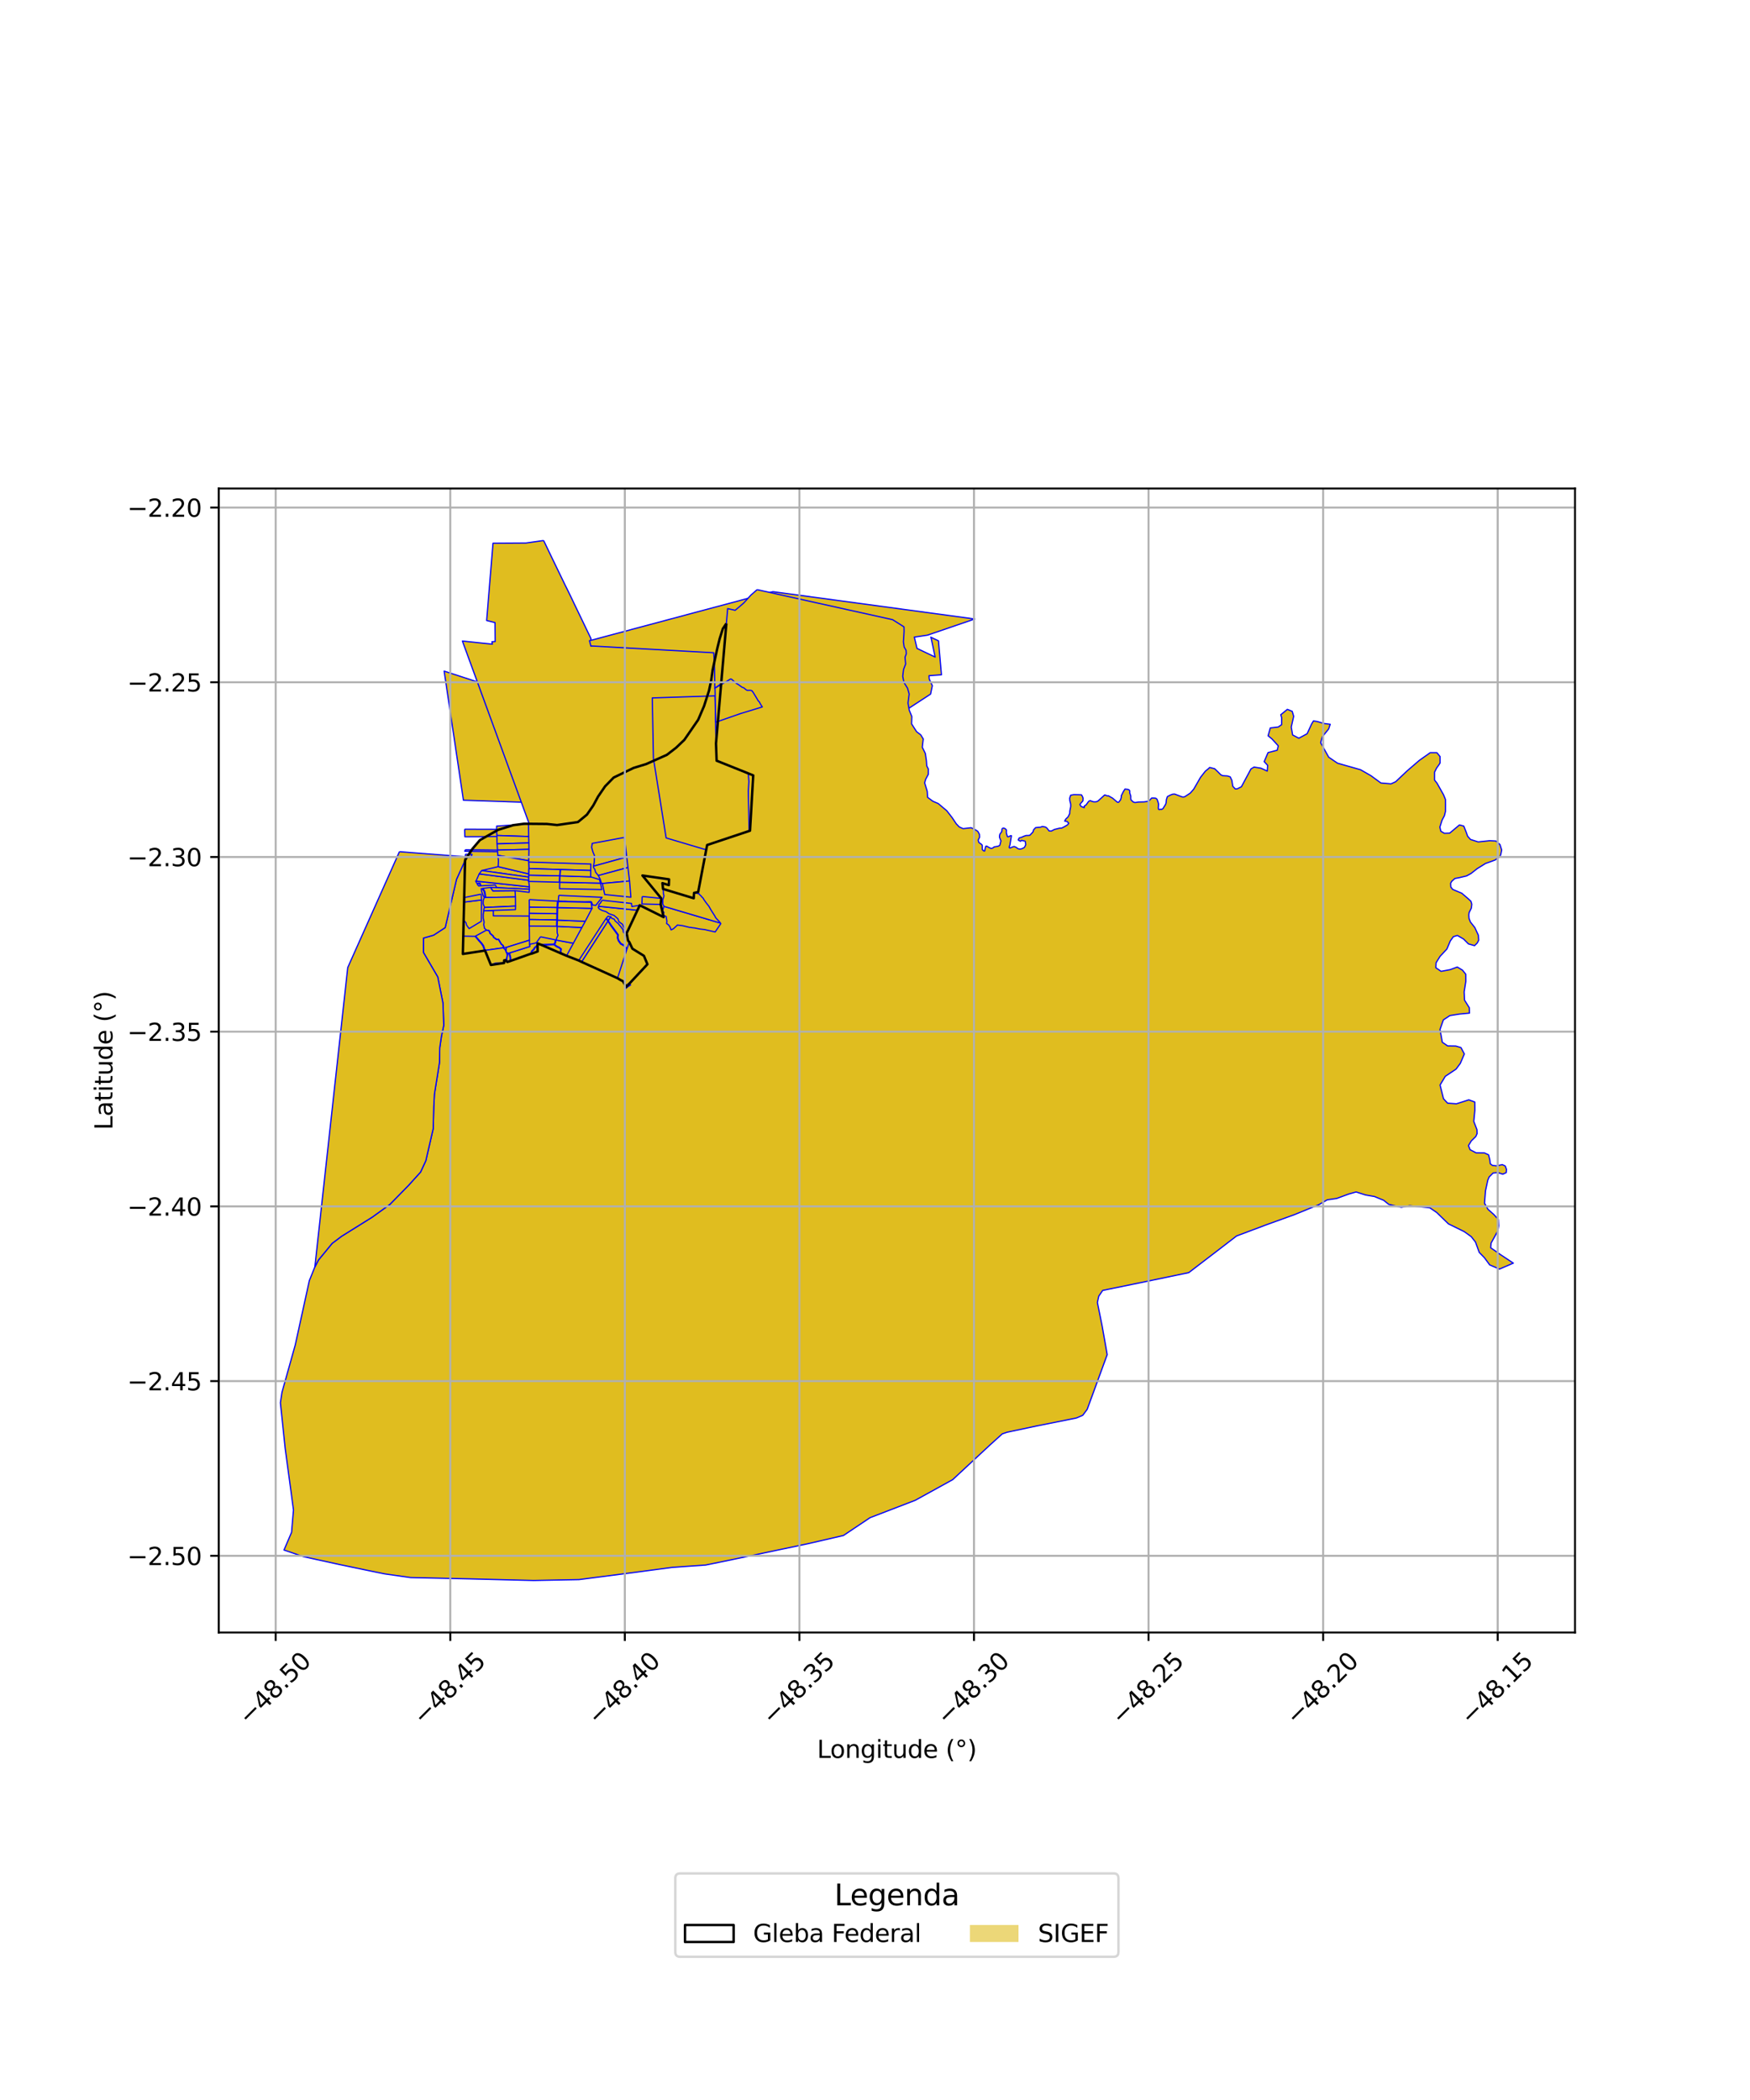 <?xml version="1.0" encoding="utf-8" standalone="no"?>
<!DOCTYPE svg PUBLIC "-//W3C//DTD SVG 1.1//EN"
  "http://www.w3.org/Graphics/SVG/1.1/DTD/svg11.dtd">
<svg xmlns:xlink="http://www.w3.org/1999/xlink" width="720pt" height="864pt" viewBox="0 0 720 864" xmlns="http://www.w3.org/2000/svg" version="1.1">
 <defs>
  <style type="text/css">*{stroke-linejoin: round; stroke-linecap: butt}</style>
 </defs>
 <g id="figure_1">
  <g id="patch_1">
   <path d="M 0 864 
L 720 864 
L 720 0 
L 0 0 
z
" style="fill: #ffffff"/>
  </g>
  <g id="axes_1">
   <g id="patch_2">
    <path d="M 90 671.651 
L 648 671.651 
L 648 200.989 
L 90 200.989 
z
" style="fill: #ffffff"/>
   </g>
   <g id="PatchCollection_1">
    <path d="M 256.307 274.68 
L 258.442 308.34 
L 262.041 331.673 
L 190.66 329.237 
L 182.732 276.113 
L 214.717 286.512 
L 256.307 274.68 
" clip-path="url(#p6c87505380)" style="fill: #e0bd1f; stroke: #0000ff; stroke-width: 0.5"/>
    <path d="M 223.67 222.382 
L 226.815 228.945 
L 232.492 240.687 
L 233.256 242.211 
L 234.734 245.224 
L 236.142 248.185 
L 243.133 262.704 
L 243.098 265.762 
L 299.373 250.391 
L 298.844 256.518 
L 297.399 258.657 
L 296.12 262.693 
L 295.079 266.924 
L 293.202 275.626 
L 292.571 280.118 
L 291.684 284.223 
L 289.655 290.533 
L 287.26 296.118 
L 281.561 304.396 
L 278.2 307.606 
L 274.377 310.558 
L 265.868 314.357 
L 260.684 315.942 
L 252.476 319.909 
L 248.96 323.507 
L 246.083 327.709 
L 244.084 331.405 
L 241.49 335.156 
L 237.783 338.211 
L 229.199 339.448 
L 224.941 338.999 
L 217.725 338.937 
L 190.243 263.745 
L 202.584 265.027 
L 202.375 264.048 
L 203.726 263.941 
L 203.667 256.154 
L 200.219 255.298 
L 202.832 223.492 
L 216.403 223.406 
L 223.67 222.382 
" clip-path="url(#p6c87505380)" style="fill: #e0bd1f; stroke: #0000ff; stroke-width: 0.5"/>
    <path d="M 298.844 256.518 
L 294.584 305.857 
L 294.836 312.97 
L 309.898 319.016 
L 308.579 341.773 
L 290.933 347.667 
L 287.243 367.002 
L 285.557 367.36 
L 285.411 369.567 
L 272.799 365.74 
L 272.539 363.353 
L 275.178 364.164 
L 275.266 361.784 
L 264.322 360.208 
L 272.058 369.629 
L 271.828 372.107 
L 273.037 377.333 
L 263.218 372.455 
L 257.837 383.93 
L 258.413 387 
L 258.919 387.599 
L 260.193 390.32 
L 264.927 393.249 
L 266.371 396.721 
L 257.697 406.017 
L 256.289 403.706 
L 255.035 403.057 
L 254.273 402.574 
L 254.058 402.459 
L 239.316 395.769 
L 238.1 395.189 
L 233.098 393.235 
L 230.881 392.285 
L 222.87 388.808 
L 222.459 388.645 
L 221.233 388.169 
L 221.174 388.704 
L 221.155 388.97 
L 221.209 391.454 
L 218.657 392.383 
L 218.38 392.401 
L 210.11 395.331 
L 209.864 395.425 
L 208.708 395.78 
L 207.95 395.069 
L 207.434 395.135 
L 207.398 396.197 
L 201.98 397.016 
L 199.558 391.08 
L 199.343 391.122 
L 190.434 392.485 
L 191.34 354.003 
L 191.701 353.274 
L 194.408 349.198 
L 197.441 345.64 
L 204.942 341.419 
L 211.132 339.505 
L 215.548 338.919 
L 217.725 338.937 
L 224.941 338.999 
L 229.199 339.448 
L 237.783 338.211 
L 241.49 335.156 
L 244.084 331.405 
L 246.083 327.709 
L 248.96 323.507 
L 252.476 319.909 
L 260.684 315.942 
L 265.868 314.357 
L 274.377 310.558 
L 278.2 307.606 
L 281.561 304.396 
L 287.26 296.118 
L 289.655 290.533 
L 291.684 284.223 
L 292.571 280.118 
L 293.202 275.626 
L 295.079 266.924 
L 296.12 262.693 
L 297.399 258.657 
L 298.844 256.518 
" clip-path="url(#p6c87505380)" style="fill: #e0bd1f; stroke: #0000ff; stroke-width: 0.5"/>
    <path d="M 198.097 370.261 
L 198.044 379.023 
L 193.024 382.054 
L 192.412 381.257 
L 191.938 380.543 
L 191.761 379.722 
L 191.097 378.921 
L 190.933 378.645 
L 190.832 378.298 
L 190.755 377.375 
L 190.96 375.872 
L 190.711 374.64 
L 190.703 374.411 
L 190.719 373.009 
L 191.001 371.145 
L 198.097 370.261 
" clip-path="url(#p6c87505380)" style="fill: #e0bd1f; stroke: #0000ff; stroke-width: 0.5"/>
    <path d="M 197.995 367.873 
L 198.097 370.261 
L 191.001 371.145 
L 191.049 369.267 
L 197.995 367.873 
" clip-path="url(#p6c87505380)" style="fill: #e0bd1f; stroke: #0000ff; stroke-width: 0.5"/>
    <path d="M 191.157 341.161 
L 204.315 341.199 
L 204.345 341.829 
L 200.113 344.211 
L 197.579 344.251 
L 191.269 344.273 
L 191.157 341.161 
" clip-path="url(#p6c87505380)" style="fill: #e0bd1f; stroke: #0000ff; stroke-width: 0.5"/>
    <path d="M 191.406 349.606 
L 204.677 349.761 
L 204.723 350.414 
L 191.232 350.249 
L 191.406 349.606 
" clip-path="url(#p6c87505380)" style="fill: #e0bd1f; stroke: #0000ff; stroke-width: 0.5"/>
    <path d="M 191.455 351.471 
L 194.221 351.495 
L 193.613 352.773 
L 191.376 352.506 
L 191.467 352.115 
L 191.46 351.542 
L 191.455 351.471 
" clip-path="url(#p6c87505380)" style="fill: #e0bd1f; stroke: #0000ff; stroke-width: 0.5"/>
    <path d="M 200.034 382.736 
L 201.016 382.881 
L 201.367 383.263 
L 201.524 383.982 
L 202.895 385.192 
L 203.02 385.648 
L 204.348 386.603 
L 205.068 386.543 
L 206.199 388.482 
L 206.921 389.067 
L 207.094 389.951 
L 199.588 391.023 
L 199.319 390.18 
L 198.931 389.059 
L 198.209 388.042 
L 197.073 386.763 
L 195.677 385.119 
L 200.034 382.736 
" clip-path="url(#p6c87505380)" style="fill: #e0bd1f; stroke: #0000ff; stroke-width: 0.5"/>
    <path d="M 195.842 362.511 
L 217.801 364.869 
L 217.782 365.857 
L 204.404 365.21 
L 203.748 364.122 
L 197.898 364.459 
L 197.692 363.853 
L 197.451 363.339 
L 196.89 363.291 
L 196.305 363.471 
L 196.123 363.32 
L 195.949 362.976 
L 195.686 362.532 
L 195.842 362.511 
" clip-path="url(#p6c87505380)" style="fill: #e0bd1f; stroke: #0000ff; stroke-width: 0.5"/>
    <path d="M 197.157 359.529 
L 217.546 362.177 
L 217.532 362.651 
L 217.801 364.869 
L 195.842 362.511 
L 197.157 359.529 
" clip-path="url(#p6c87505380)" style="fill: #e0bd1f; stroke: #0000ff; stroke-width: 0.5"/>
    <path d="M 190.69 385.162 
L 195.471 385.243 
L 196.881 386.937 
L 198.008 388.205 
L 198.7 389.18 
L 199.075 390.266 
L 199.34 391.107 
L 190.442 392.468 
L 190.69 385.162 
" clip-path="url(#p6c87505380)" style="fill: #e0bd1f; stroke: #0000ff; stroke-width: 0.5"/>
    <path d="M 217.518 354.663 
L 243.091 355.508 
L 243.02 358.139 
L 230.639 357.762 
L 230.517 357.756 
L 217.613 357.355 
L 217.518 354.663 
" clip-path="url(#p6c87505380)" style="fill: #e0bd1f; stroke: #0000ff; stroke-width: 0.5"/>
    <path d="M 196.868 363.55 
L 197.281 363.586 
L 197.458 363.964 
L 197.632 364.471 
L 197.253 364.486 
L 196.991 364.539 
L 196.375 363.871 
L 196.51 363.625 
L 196.868 363.55 
" clip-path="url(#p6c87505380)" style="fill: #e0bd1f; stroke: #0000ff; stroke-width: 0.5"/>
    <path d="M 198.399 365.563 
L 198.637 365.94 
L 199.201 366.83 
L 199.41 367.856 
L 199.637 369.276 
L 199.239 369.283 
L 198.62 368.079 
L 198.159 366.765 
L 197.973 365.647 
L 198.399 365.563 
" clip-path="url(#p6c87505380)" style="fill: #e0bd1f; stroke: #0000ff; stroke-width: 0.5"/>
    <path d="M 204.954 356.57 
L 217.549 359.558 
L 217.57 360.063 
L 217.552 360.871 
L 198.183 358.17 
L 204.954 356.57 
" clip-path="url(#p6c87505380)" style="fill: #e0bd1f; stroke: #0000ff; stroke-width: 0.5"/>
    <path d="M 201.855 365.107 
L 202.789 366.526 
L 211.911 366.438 
L 212.068 369.029 
L 199.863 369.259 
L 199.663 367.804 
L 199.444 366.731 
L 198.855 365.8 
L 198.656 365.519 
L 201.855 365.107 
" clip-path="url(#p6c87505380)" style="fill: #e0bd1f; stroke: #0000ff; stroke-width: 0.5"/>
    <path d="M 212.068 369.029 
L 212.112 372.79 
L 199.383 373.37 
L 198.787 371.905 
L 198.832 370.454 
L 199.239 369.283 
L 199.637 369.276 
L 199.863 369.259 
L 212.068 369.029 
" clip-path="url(#p6c87505380)" style="fill: #e0bd1f; stroke: #0000ff; stroke-width: 0.5"/>
    <path d="M 202.96 374.629 
L 202.959 376.807 
L 217.736 376.883 
L 217.779 378.321 
L 217.771 380.993 
L 217.838 386.808 
L 208.338 389.785 
L 207.806 389.816 
L 207.339 389.885 
L 207.038 388.996 
L 206.298 388.395 
L 205.138 386.407 
L 204.384 386.47 
L 203.132 385.569 
L 203.01 385.12 
L 201.641 383.912 
L 201.486 383.2 
L 201.08 382.76 
L 200.131 382.651 
L 199.334 381.918 
L 199.016 380.374 
L 199.17 379.367 
L 198.834 377.753 
L 198.828 376.174 
L 199.074 374.727 
L 202.96 374.629 
" clip-path="url(#p6c87505380)" style="fill: #e0bd1f; stroke: #0000ff; stroke-width: 0.5"/>
    <path d="M 212.112 372.79 
L 212.077 374.247 
L 199.074 374.727 
L 199.018 374.59 
L 199.056 374.437 
L 199.067 374.116 
L 199.152 373.96 
L 199.171 373.663 
L 199.22 373.545 
L 199.383 373.37 
L 212.112 372.79 
" clip-path="url(#p6c87505380)" style="fill: #e0bd1f; stroke: #0000ff; stroke-width: 0.5"/>
    <path d="M 207.094 389.951 
L 207.286 390.219 
L 207.618 390.478 
L 207.756 390.627 
L 207.873 390.812 
L 207.983 391.018 
L 208.173 391.501 
L 208.251 391.729 
L 208.373 391.924 
L 208.471 392.15 
L 208.556 392.395 
L 208.586 392.614 
L 208.648 392.854 
L 208.665 393.124 
L 208.654 393.395 
L 208.586 393.62 
L 208.54 393.833 
L 208.447 394.062 
L 208.365 394.249 
L 208.324 394.451 
L 208.235 394.651 
L 207.953 395.06 
L 207.434 395.136 
L 207.368 396.192 
L 206.918 396.196 
L 206.467 396.166 
L 206.116 396.159 
L 205.739 396.161 
L 205.27 396.168 
L 204.804 396.196 
L 204.37 396.214 
L 203.961 396.234 
L 203.446 396.381 
L 202.902 396.617 
L 202.463 396.819 
L 201.978 396.967 
L 201.707 396.62 
L 201.483 396.139 
L 201.254 395.655 
L 201.023 395.189 
L 200.845 394.762 
L 200.705 394.324 
L 200.558 393.878 
L 200.437 393.619 
L 200.339 393.377 
L 200.232 393.108 
L 200.123 392.822 
L 199.989 392.467 
L 199.867 392.104 
L 199.774 391.82 
L 199.662 391.446 
L 199.588 391.023 
L 207.094 389.951 
" clip-path="url(#p6c87505380)" style="fill: #e0bd1f; stroke: #0000ff; stroke-width: 0.5"/>
    <path d="M 204.345 341.829 
L 204.435 343.746 
L 204.443 344.141 
L 200.113 344.211 
L 204.345 341.829 
" clip-path="url(#p6c87505380)" style="fill: #e0bd1f; stroke: #0000ff; stroke-width: 0.5"/>
    <path d="M 201.855 365.107 
L 204.404 365.21 
L 217.782 365.857 
L 217.716 367.132 
L 211.911 366.438 
L 202.789 366.526 
L 201.855 365.107 
" clip-path="url(#p6c87505380)" style="fill: #e0bd1f; stroke: #0000ff; stroke-width: 0.5"/>
    <path d="M 217.431 338.979 
L 217.52 344.172 
L 204.435 343.746 
L 204.315 341.199 
L 204.316 340.87 
L 204.32 339.898 
L 206.295 339.759 
L 217.431 338.979 
" clip-path="url(#p6c87505380)" style="fill: #e0bd1f; stroke: #0000ff; stroke-width: 0.5"/>
    <path d="M 204.435 343.746 
L 217.52 344.172 
L 217.579 346.811 
L 204.531 347.191 
L 204.479 346.855 
L 204.443 344.141 
L 204.435 343.746 
" clip-path="url(#p6c87505380)" style="fill: #e0bd1f; stroke: #0000ff; stroke-width: 0.5"/>
    <path d="M 217.579 346.811 
L 217.624 349.44 
L 204.677 349.761 
L 204.531 347.191 
L 217.579 346.811 
" clip-path="url(#p6c87505380)" style="fill: #e0bd1f; stroke: #0000ff; stroke-width: 0.5"/>
    <path d="M 217.624 349.44 
L 217.527 354.145 
L 204.843 351.912 
L 204.723 350.414 
L 204.677 349.761 
L 217.624 349.44 
" clip-path="url(#p6c87505380)" style="fill: #e0bd1f; stroke: #0000ff; stroke-width: 0.5"/>
    <path d="M 204.843 351.912 
L 217.527 354.145 
L 217.518 354.663 
L 217.613 357.355 
L 217.549 359.558 
L 204.954 356.57 
L 205.082 354.145 
L 204.843 351.912 
" clip-path="url(#p6c87505380)" style="fill: #e0bd1f; stroke: #0000ff; stroke-width: 0.5"/>
    <path d="M 198.183 358.17 
L 217.552 360.871 
L 217.546 362.177 
L 197.157 359.529 
L 198.183 358.17 
" clip-path="url(#p6c87505380)" style="fill: #e0bd1f; stroke: #0000ff; stroke-width: 0.5"/>
    <path d="M 218.353 392.488 
L 218.173 392.977 
L 217.943 393.633 
L 217.687 394.205 
L 217.395 394.767 
L 217.115 395.319 
L 216.816 395.804 
L 216.827 395.887 
L 216.41 396.134 
L 215.826 396.293 
L 215.298 396.351 
L 215.154 396.285 
L 214.532 396.157 
L 213.925 395.979 
L 213.267 395.889 
L 212.598 395.813 
L 211.95 395.884 
L 211.331 395.998 
L 210.756 396.079 
L 210.138 396.076 
L 210.11 395.331 
L 218.353 392.488 
" clip-path="url(#p6c87505380)" style="fill: #e0bd1f; stroke: #0000ff; stroke-width: 0.5"/>
    <path d="M 221.231 391.45 
L 221.429 394.512 
L 217.142 395.77 
L 217.339 395.447 
L 217.624 394.886 
L 217.919 394.319 
L 218.183 393.73 
L 218.416 393.063 
L 218.645 392.348 
L 221.231 391.45 
" clip-path="url(#p6c87505380)" style="fill: #e0bd1f; stroke: #0000ff; stroke-width: 0.5"/>
    <path d="M 217.57 360.063 
L 230.231 360.34 
L 230.146 362.96 
L 217.532 362.651 
L 217.546 362.177 
L 217.552 360.871 
L 217.57 360.063 
" clip-path="url(#p6c87505380)" style="fill: #e0bd1f; stroke: #0000ff; stroke-width: 0.5"/>
    <path d="M 217.76 375.718 
L 229.117 375.912 
L 229.082 378.502 
L 217.779 378.321 
L 217.76 375.718 
" clip-path="url(#p6c87505380)" style="fill: #e0bd1f; stroke: #0000ff; stroke-width: 0.5"/>
    <path d="M 217.788 373.19 
L 229.183 373.347 
L 229.117 375.912 
L 217.76 375.718 
L 217.788 373.19 
" clip-path="url(#p6c87505380)" style="fill: #e0bd1f; stroke: #0000ff; stroke-width: 0.5"/>
    <path d="M 217.613 357.355 
L 230.517 357.756 
L 230.231 360.34 
L 217.57 360.063 
L 217.613 357.355 
" clip-path="url(#p6c87505380)" style="fill: #e0bd1f; stroke: #0000ff; stroke-width: 0.5"/>
    <path d="M 209.433 392.124 
L 209.621 393.045 
L 209.863 394.003 
L 209.864 395.425 
L 208.708 395.77 
L 208.524 394.357 
L 208.758 393.249 
L 209.08 392.224 
L 209.433 392.124 
" clip-path="url(#p6c87505380)" style="fill: #e0bd1f; stroke: #0000ff; stroke-width: 0.5"/>
    <path d="M 220.608 387.945 
L 221.233 388.169 
L 221.174 388.704 
L 219.871 389.887 
L 219.491 390.544 
L 218.692 391.302 
L 218.38 392.401 
L 210.11 395.331 
L 210.113 393.939 
L 209.871 392.981 
L 209.672 392.053 
L 217.944 389.432 
L 217.859 388.529 
L 220.608 387.945 
" clip-path="url(#p6c87505380)" style="fill: #e0bd1f; stroke: #0000ff; stroke-width: 0.5"/>
    <path d="M 221.155 388.97 
L 221.231 391.45 
L 218.645 392.348 
L 218.869 391.491 
L 219.691 390.715 
L 220.094 390.017 
L 221.155 388.97 
" clip-path="url(#p6c87505380)" style="fill: #e0bd1f; stroke: #0000ff; stroke-width: 0.5"/>
    <path d="M 217.838 386.808 
L 217.859 388.529 
L 217.944 389.432 
L 209.672 392.053 
L 209.433 392.124 
L 209.08 392.224 
L 208.303 391.725 
L 208.218 390.739 
L 208.338 389.785 
L 217.838 386.808 
" clip-path="url(#p6c87505380)" style="fill: #e0bd1f; stroke: #0000ff; stroke-width: 0.5"/>
    <path d="M 217.738 370.123 
L 229.42 370.776 
L 229.327 371.387 
L 229.228 372.852 
L 229.183 373.347 
L 217.788 373.19 
L 217.738 370.123 
" clip-path="url(#p6c87505380)" style="fill: #e0bd1f; stroke: #0000ff; stroke-width: 0.5"/>
    <path d="M 217.779 378.321 
L 229.082 378.502 
L 228.991 381.097 
L 217.771 380.993 
L 217.779 378.321 
" clip-path="url(#p6c87505380)" style="fill: #e0bd1f; stroke: #0000ff; stroke-width: 0.5"/>
    <path d="M 222.398 385.419 
L 228.523 386.689 
L 228.475 386.916 
L 228.286 387.857 
L 227.883 388.429 
L 226.897 388.456 
L 225.066 388.545 
L 223.466 388.586 
L 222.459 388.645 
L 221.233 388.169 
L 220.608 387.945 
L 222.398 385.419 
" clip-path="url(#p6c87505380)" style="fill: #e0bd1f; stroke: #0000ff; stroke-width: 0.5"/>
    <path d="M 227.908 388.688 
L 228.903 389.465 
L 230.082 390.029 
L 230.675 390.549 
L 230.494 391.542 
L 230.881 392.285 
L 222.87 388.808 
L 223.47 388.846 
L 225.074 388.804 
L 226.908 388.716 
L 227.908 388.688 
" clip-path="url(#p6c87505380)" style="fill: #e0bd1f; stroke: #0000ff; stroke-width: 0.5"/>
    <path d="M 228.786 386.764 
L 235.897 388.079 
L 233.098 393.235 
L 231.944 392.574 
L 231.386 392.324 
L 230.985 392.079 
L 230.763 391.508 
L 230.955 390.45 
L 230.225 389.81 
L 229.039 389.242 
L 228.128 388.53 
L 228.528 387.962 
L 228.724 386.975 
L 228.786 386.764 
" clip-path="url(#p6c87505380)" style="fill: #e0bd1f; stroke: #0000ff; stroke-width: 0.5"/>
    <path d="M 229.201 381.12 
L 239.398 381.616 
L 235.897 388.079 
L 228.786 386.764 
L 229.163 385.644 
L 229.576 384.846 
L 229.234 383.731 
L 229.201 381.12 
" clip-path="url(#p6c87505380)" style="fill: #e0bd1f; stroke: #0000ff; stroke-width: 0.5"/>
    <path d="M 229.341 378.553 
L 240.797 379.034 
L 239.398 381.616 
L 229.201 381.12 
L 229.341 378.553 
" clip-path="url(#p6c87505380)" style="fill: #e0bd1f; stroke: #0000ff; stroke-width: 0.5"/>
    <path d="M 229.431 373.402 
L 243.576 373.72 
L 240.797 379.034 
L 229.341 378.553 
L 229.431 373.402 
" clip-path="url(#p6c87505380)" style="fill: #e0bd1f; stroke: #0000ff; stroke-width: 0.5"/>
    <path d="M 229.681 370.936 
L 243.175 371.224 
L 243.576 373.72 
L 229.431 373.402 
L 229.681 370.936 
" clip-path="url(#p6c87505380)" style="fill: #e0bd1f; stroke: #0000ff; stroke-width: 0.5"/>
    <path d="M 229.902 368.37 
L 247.709 369.193 
L 245.095 372.523 
L 243.803 372.338 
L 243.356 371.086 
L 243.001 370.964 
L 240.851 371.017 
L 240.423 371.021 
L 239.076 370.992 
L 238.172 370.99 
L 235.123 370.894 
L 233.832 370.876 
L 232.466 370.786 
L 231.747 370.804 
L 229.669 370.711 
L 229.902 368.37 
" clip-path="url(#p6c87505380)" style="fill: #e0bd1f; stroke: #0000ff; stroke-width: 0.5"/>
    <path d="M 230.276 362.98 
L 247.046 363.344 
L 247.594 365.987 
L 230.223 365.637 
L 230.276 362.98 
" clip-path="url(#p6c87505380)" style="fill: #e0bd1f; stroke: #0000ff; stroke-width: 0.5"/>
    <path d="M 230.391 360.348 
L 243.008 360.772 
L 246.668 361.878 
L 247.046 363.344 
L 230.276 362.98 
L 230.391 360.348 
" clip-path="url(#p6c87505380)" style="fill: #e0bd1f; stroke: #0000ff; stroke-width: 0.5"/>
    <path d="M 230.639 357.762 
L 243.02 358.139 
L 243.008 360.772 
L 230.391 360.348 
L 230.639 357.762 
" clip-path="url(#p6c87505380)" style="fill: #e0bd1f; stroke: #0000ff; stroke-width: 0.5"/>
    <path d="M 249.333 377.891 
L 249.517 378.194 
L 249.833 378.623 
L 250.128 379.043 
L 239.316 395.769 
L 238.1 395.189 
L 249.333 377.891 
" clip-path="url(#p6c87505380)" style="fill: #e0bd1f; stroke: #0000ff; stroke-width: 0.5"/>
    <path d="M 250.128 379.043 
L 251.343 380.89 
L 252.504 382.471 
L 254.13 384.683 
L 253.986 385.844 
L 254.378 387.056 
L 255.328 388.382 
L 256.647 389.097 
L 257.872 390.663 
L 254.058 402.459 
L 239.316 395.769 
L 250.128 379.043 
" clip-path="url(#p6c87505380)" style="fill: #e0bd1f; stroke: #0000ff; stroke-width: 0.5"/>
    <path d="M 256.89 344.544 
L 257.855 352.602 
L 244.173 356.381 
L 244.488 354.738 
L 244.59 352.034 
L 243.902 350.402 
L 243.416 348.6 
L 243.658 346.995 
L 256.89 344.544 
" clip-path="url(#p6c87505380)" style="fill: #e0bd1f; stroke: #0000ff; stroke-width: 0.5"/>
    <path d="M 257.855 352.602 
L 258.361 356.91 
L 246.157 360.219 
L 245.053 358.853 
L 244.692 357.618 
L 244.211 356.927 
L 244.173 356.381 
L 257.855 352.602 
" clip-path="url(#p6c87505380)" style="fill: #e0bd1f; stroke: #0000ff; stroke-width: 0.5"/>
    <path d="M 246.372 372.873 
L 262.314 374.512 
L 257.83 383.928 
L 257.636 383.623 
L 257.394 383.308 
L 256.082 380.251 
L 255.602 379.941 
L 255.053 379.486 
L 254.666 379.278 
L 254.209 377.999 
L 252.639 376.637 
L 250.554 375.922 
L 249.328 375.079 
L 247.74 374.597 
L 246.616 374.003 
L 246.11 373.351 
L 246.372 372.873 
" clip-path="url(#p6c87505380)" style="fill: #e0bd1f; stroke: #0000ff; stroke-width: 0.5"/>
    <path d="M 258.361 356.91 
L 259.016 362.462 
L 247.844 363.484 
L 247.477 363.502 
L 246.911 361.675 
L 246.157 360.219 
L 258.361 356.91 
" clip-path="url(#p6c87505380)" style="fill: #e0bd1f; stroke: #0000ff; stroke-width: 0.5"/>
    <path d="M 247.726 370.384 
L 250.149 370.658 
L 259.814 371.699 
L 259.992 372.996 
L 263.228 372.455 
L 262.314 374.512 
L 246.372 372.873 
L 246.357 372.203 
L 246.964 371.62 
L 247.726 370.384 
" clip-path="url(#p6c87505380)" style="fill: #e0bd1f; stroke: #0000ff; stroke-width: 0.5"/>
    <path d="M 259.016 362.462 
L 259.566 369.137 
L 248.795 368.03 
L 247.844 363.484 
L 259.016 362.462 
" clip-path="url(#p6c87505380)" style="fill: #e0bd1f; stroke: #0000ff; stroke-width: 0.5"/>
    <path d="M 250.277 376.834 
L 250.543 377.074 
L 251.296 377.151 
L 250.262 378.849 
L 250.04 378.469 
L 249.725 378.04 
L 249.467 377.735 
L 250.277 376.834 
" clip-path="url(#p6c87505380)" style="fill: #e0bd1f; stroke: #0000ff; stroke-width: 0.5"/>
    <path d="M 254.273 402.574 
L 255.035 403.057 
L 256.289 403.706 
L 254.672 407.212 
L 254.595 407.211 
L 254.112 407.007 
L 253.107 406.69 
L 252.601 406.488 
L 252.409 406.39 
L 254.273 402.574 
" clip-path="url(#p6c87505380)" style="fill: #e0bd1f; stroke: #0000ff; stroke-width: 0.5"/>
    <path d="M 251.296 377.151 
L 251.376 377.417 
L 251.524 377.537 
L 251.935 377.976 
L 252.286 377.996 
L 252.565 378.096 
L 252.883 378.476 
L 253.092 378.935 
L 253.426 379.135 
L 253.837 379.574 
L 254.171 379.813 
L 254.467 380.093 
L 254.807 380.572 
L 255.35 381.159 
L 255.738 381.731 
L 256.368 382.529 
L 256.445 383.328 
L 256.631 383.727 
L 256.966 383.967 
L 257.563 384.526 
L 258.601 385.901 
L 258.917 387.601 
L 257.98 390.349 
L 256.77 388.869 
L 255.503 388.181 
L 254.611 386.937 
L 254.249 385.819 
L 254.399 384.612 
L 252.711 382.316 
L 251.551 380.735 
L 250.262 378.849 
L 251.296 377.151 
" clip-path="url(#p6c87505380)" style="fill: #e0bd1f; stroke: #0000ff; stroke-width: 0.5"/>
    <path d="M 317.97 243.43 
L 401.032 254.674 
L 382.568 260.993 
L 381.803 261.258 
L 381.558 261.327 
L 376.172 262.132 
L 377.28 266.768 
L 384.742 270.333 
L 383.098 262.551 
L 382.95 262.155 
L 386.119 263.658 
L 387.341 277.637 
L 382.23 278.006 
L 382.326 279.391 
L 383.581 282.097 
L 382.879 285.571 
L 373.674 291.573 
L 372.759 286.273 
L 369.17 287.475 
L 367.583 288.487 
L 366.685 289.405 
L 365.752 291.182 
L 363.603 296.05 
L 366.494 301.227 
L 360.09 306.95 
L 342.167 321.587 
L 341.575 321.703 
L 340.955 321.72 
L 340.628 321.629 
L 340.538 321.301 
L 340.215 320.956 
L 339.285 320.604 
L 337.312 320.587 
L 336.158 320.029 
L 335.985 319.618 
L 335.369 318.986 
L 335.24 319.166 
L 335.16 319.59 
L 334.841 319.921 
L 334.488 319.831 
L 334.136 319.474 
L 334.077 319.341 
L 333.739 319.245 
L 333.573 319.136 
L 332.859 318.792 
L 332.118 317.079 
L 331.886 316.299 
L 331.916 315.94 
L 332.457 315.344 
L 332.566 314.873 
L 332.555 314.456 
L 332.628 314.28 
L 332.53 313.124 
L 332.427 312.763 
L 332.276 312.077 
L 332.118 311.716 
L 331.911 310.923 
L 331.417 310.523 
L 330.187 309.666 
L 329.489 309.11 
L 328.337 308.752 
L 327.626 308.125 
L 327.155 307.665 
L 326.787 307.267 
L 326.458 307.042 
L 326.223 306.876 
L 325.79 306.617 
L 319.661 309.359 
L 314.378 311.589 
L 311.844 308.23 
L 307.463 313.339 
L 308.107 321.553 
L 308.074 322.07 
L 307.87 325.476 
L 308.22 343.44 
L 330.487 350.429 
L 329.292 361.145 
L 274.078 344.758 
L 268.842 312.043 
L 268.367 287.139 
L 294.178 286.308 
L 294.584 305.857 
L 294.836 312.97 
L 309.243 304.428 
L 309.328 301.592 
L 322.845 297.166 
L 322.772 296.948 
L 322.874 296.624 
L 322.834 296.543 
L 322.628 296.467 
L 322.388 296.222 
L 322.395 295.937 
L 322.443 295.802 
L 322.565 295.587 
L 322.391 295.335 
L 322.174 295.11 
L 322.223 294.88 
L 322.267 294.788 
L 322.118 294.519 
L 322.08 294.346 
L 322.028 294.256 
L 321.769 294.21 
L 321.636 294.153 
L 321.428 294.076 
L 321.3 293.996 
L 321.072 293.946 
L 320.847 293.902 
L 320.648 293.712 
L 320.608 293.57 
L 320.395 293.536 
L 320.23 293.458 
L 320.097 293.337 
L 319.91 293.281 
L 319.835 293.217 
L 319.735 293.259 
L 319.731 293.17 
L 319.671 293.081 
L 319.562 292.98 
L 319.398 292.935 
L 319.312 292.763 
L 319.179 292.681 
L 318.983 292.666 
L 318.819 292.723 
L 318.661 292.6 
L 318.58 292.419 
L 318.428 292.31 
L 318.283 292.293 
L 318.11 292.131 
L 318.063 291.96 
L 318.06 291.836 
L 318.104 291.722 
L 318.068 291.645 
L 318.084 291.59 
L 317.97 291.443 
L 317.812 291.31 
L 317.736 291.088 
L 317.514 291.049 
L 317.408 290.828 
L 317.349 290.689 
L 330.241 287.965 
L 325.727 273.055 
L 325.006 268.099 
L 324.875 267.462 
L 318.677 268.344 
L 310.833 270.944 
L 294.118 283.146 
L 293.914 272.542 
L 293.607 268.555 
L 243.098 265.762 
L 242.53 263.612 
L 317.97 243.43 
" clip-path="url(#p6c87505380)" style="fill: #e0bd1f; stroke: #0000ff; stroke-width: 0.5"/>
    <path d="M 311.488 242.598 
L 367.24 254.952 
L 371.926 257.908 
L 371.961 259.7 
L 371.866 261.531 
L 371.684 264.11 
L 372.002 266.2 
L 372.779 267.563 
L 372.867 269.021 
L 372.354 270.386 
L 372.608 273.2 
L 371.75 275.416 
L 371.405 278.234 
L 371.918 280.799 
L 373.376 283.139 
L 374.058 285.53 
L 373.576 289.272 
L 374.094 292.198 
L 375.146 294.791 
L 375.058 297.831 
L 377.117 301.046 
L 378.812 302.325 
L 379.856 304.032 
L 379.459 307.457 
L 380.708 309.989 
L 381.16 313.033 
L 381.298 315.084 
L 381.966 316.46 
L 381.925 318.583 
L 380.823 320.669 
L 380.428 322.087 
L 381.488 325.565 
L 381.652 328.052 
L 383.806 329.652 
L 386.016 330.597 
L 389.547 333.572 
L 391.743 336.405 
L 393.436 338.938 
L 394.667 340.221 
L 396.241 340.927 
L 399.515 340.551 
L 401.043 341.252 
L 402.277 342.024 
L 402.978 343.291 
L 403.036 344.455 
L 402.439 345.664 
L 402.734 346.624 
L 403.954 347.492 
L 404.136 347.892 
L 404.16 349.547 
L 404.694 350.07 
L 405.09 350.152 
L 405.174 350.005 
L 405.196 349.651 
L 405.494 348.443 
L 405.664 348.118 
L 406.021 348.149 
L 406.746 348.587 
L 407.454 348.958 
L 407.924 349.067 
L 408.492 348.87 
L 409.041 348.438 
L 410.638 348.166 
L 411.342 347.8 
L 411.8 345.974 
L 411.408 344.958 
L 411.233 344.542 
L 411.222 343.929 
L 411.392 343.192 
L 412.115 342.195 
L 412.227 341.704 
L 412.227 341.177 
L 412.435 340.805 
L 412.808 340.717 
L 413.184 340.761 
L 413.557 340.947 
L 413.906 341.276 
L 414.081 341.484 
L 414.037 342.545 
L 414.113 342.951 
L 414.468 344.151 
L 414.687 344.293 
L 414.95 344.249 
L 415.64 343.898 
L 415.915 343.81 
L 416.134 343.854 
L 415.957 344.962 
L 415.51 347.695 
L 415.198 348.497 
L 415.232 348.749 
L 415.519 348.92 
L 416.336 348.564 
L 417.224 348.266 
L 418.103 348.631 
L 418.684 349.09 
L 419.274 349.31 
L 419.797 349.327 
L 420.352 349.211 
L 421.281 348.788 
L 421.645 348.374 
L 422.025 347.448 
L 421.886 346.675 
L 421.826 346.265 
L 421.725 346.052 
L 420.803 345.884 
L 420.425 345.726 
L 420.15 345.807 
L 419.901 346.14 
L 419.002 345.681 
L 418.931 345.425 
L 419.177 345.092 
L 419.293 344.783 
L 419.69 344.624 
L 420.217 344.517 
L 421.199 344.07 
L 422.121 343.754 
L 423.156 343.727 
L 423.7 343.657 
L 424.649 342.664 
L 425.07 342.173 
L 425.219 341.453 
L 426.057 340.524 
L 427.119 340.394 
L 428.098 340.332 
L 428.892 340.018 
L 430.199 340.297 
L 430.756 340.721 
L 431.644 341.882 
L 432.551 341.914 
L 433.83 341.251 
L 435.892 340.74 
L 436.792 340.7 
L 437.942 340.119 
L 439.233 339.361 
L 439.693 338.698 
L 439.093 338.024 
L 438.049 337.812 
L 438.472 337.009 
L 439.452 336.065 
L 440.124 334.699 
L 440.161 333.651 
L 440.525 331.824 
L 440.507 330.811 
L 440.161 329.428 
L 440.106 328.37 
L 440.51 327.154 
L 441.798 326.929 
L 444.329 326.976 
L 444.977 327.033 
L 445.399 327.808 
L 445.625 328.499 
L 445.512 329.541 
L 444.651 330.487 
L 444.297 331.024 
L 444.776 331.775 
L 446.078 332.3 
L 446.134 331.972 
L 446.063 331.816 
L 446.204 331.532 
L 446.796 331.234 
L 447.846 329.771 
L 448.198 329.517 
L 448.607 329.419 
L 449.184 329.672 
L 450.048 329.914 
L 451.031 329.875 
L 451.733 329.576 
L 454.492 327.066 
L 454.971 327.193 
L 455.422 327.404 
L 456.043 327.418 
L 457.757 328.39 
L 459.58 329.944 
L 459.933 330.114 
L 460.245 330.072 
L 461.028 329.061 
L 461.328 328.011 
L 461.315 327.403 
L 462.22 325.624 
L 462.855 324.643 
L 464.03 324.769 
L 464.541 324.983 
L 464.797 325.324 
L 464.784 326.146 
L 465.237 327.545 
L 465.223 328.364 
L 465.294 329.06 
L 466.226 329.949 
L 466.947 330.19 
L 468.461 329.977 
L 470.696 329.92 
L 471.911 329.753 
L 472.686 329.528 
L 473.312 328.919 
L 473.819 328.336 
L 474.752 328.333 
L 475.543 328.42 
L 476.064 328.874 
L 476.499 330.147 
L 476.666 330.81 
L 476.551 332.485 
L 476.717 333.01 
L 477.021 333.09 
L 477.522 332.945 
L 477.864 333.051 
L 478.457 332.708 
L 479.561 330.935 
L 479.76 330.352 
L 479.905 328.92 
L 480.29 327.754 
L 481.473 327.129 
L 482.48 326.745 
L 483.316 326.705 
L 485.102 327.394 
L 486.454 327.895 
L 487.076 327.895 
L 487.498 327.75 
L 489.72 326.302 
L 491.156 324.647 
L 493.921 319.824 
L 495.927 317.263 
L 497.033 316.38 
L 497.694 315.761 
L 499.748 316.276 
L 500.949 317.422 
L 502.303 318.79 
L 503.083 319.139 
L 504.994 319.249 
L 506.136 319.606 
L 506.814 321.037 
L 507.223 323.506 
L 508.23 324.604 
L 509.018 324.549 
L 510.757 323.68 
L 514.685 316.36 
L 515.948 315.601 
L 518.783 316.049 
L 521.38 317.246 
L 521.543 314.88 
L 520.123 313.352 
L 521.706 309.636 
L 525.481 308.665 
L 525.912 306.853 
L 523.3 304.001 
L 521.722 302.717 
L 522.639 299.485 
L 525.911 299.103 
L 527.286 298.159 
L 527.302 295.256 
L 526.941 294.065 
L 529.652 291.854 
L 531.655 292.66 
L 532.248 294.715 
L 531.262 299.143 
L 531.823 302.378 
L 534.376 303.726 
L 537.793 301.872 
L 539.645 297.839 
L 540.404 296.611 
L 541.964 296.862 
L 544.706 297.65 
L 547.287 297.984 
L 546.654 299.906 
L 544.036 303.14 
L 543.361 305.581 
L 546.664 311.529 
L 550.294 313.996 
L 559.766 316.684 
L 564.017 319.123 
L 568.148 322.143 
L 572.318 322.493 
L 574.219 321.622 
L 578.935 317.157 
L 583.961 312.833 
L 588.44 309.67 
L 591.2 309.688 
L 592.483 311.277 
L 592.495 313.884 
L 592.077 314.571 
L 591.016 316.069 
L 590.222 317.673 
L 590.224 320.967 
L 591.202 322.177 
L 593.916 326.997 
L 594.704 328.947 
L 594.724 331.096 
L 594.708 333.833 
L 594.269 335.598 
L 593.289 337.48 
L 592.403 340.288 
L 592.793 341.982 
L 594.26 342.842 
L 596.446 342.775 
L 600.463 339.401 
L 602.246 339.878 
L 603.239 342.402 
L 603.832 344.057 
L 605.001 345.38 
L 608.162 346.38 
L 612.854 345.891 
L 615.474 346.016 
L 617.145 347.492 
L 617.844 349.714 
L 617.503 351.39 
L 617.162 352.425 
L 615.128 353.838 
L 611.174 355.263 
L 607.727 357.41 
L 605.258 359.354 
L 603.39 360.387 
L 600.48 361.08 
L 598.61 361.426 
L 597.32 362.551 
L 596.83 363.368 
L 596.907 364.921 
L 597.67 365.927 
L 601.409 367.496 
L 604.108 369.802 
L 605.192 370.82 
L 605.544 372.026 
L 605.351 373.627 
L 604.431 375.457 
L 604.309 376.44 
L 604.398 377.867 
L 604.981 379.353 
L 606.789 381.64 
L 608.205 384.713 
L 608.39 386.797 
L 607.788 387.973 
L 606.686 389.071 
L 604.152 388.354 
L 602.152 386.343 
L 599.611 384.876 
L 597.941 385.385 
L 596.678 387.165 
L 595.299 390.45 
L 592.471 393.486 
L 590.84 396.115 
L 590.747 398.145 
L 592.897 399.633 
L 596.639 398.943 
L 599.56 397.857 
L 601.688 399.133 
L 603.047 400.815 
L 603.077 403.773 
L 602.396 408.09 
L 602.558 411.491 
L 604.514 414.623 
L 604.592 416.824 
L 600.451 417.213 
L 596.496 417.854 
L 593.846 419.61 
L 592.462 423.547 
L 593.399 428.8 
L 595.591 430.317 
L 598.96 430.368 
L 601.078 431.001 
L 602.471 433.627 
L 600.814 437.515 
L 599.064 439.861 
L 594.636 442.826 
L 592.479 446.408 
L 593.903 452.063 
L 595.591 453.878 
L 599.212 454.133 
L 604.306 452.505 
L 606.763 453.392 
L 606.791 456.874 
L 606.35 461.377 
L 607.652 464.762 
L 607.718 466.391 
L 607.193 467.587 
L 605.331 469.409 
L 604.167 471.33 
L 604.835 473.021 
L 607.285 474.303 
L 610.734 474.351 
L 612.451 475.139 
L 612.97 477.26 
L 613.125 478.801 
L 614.052 479.5 
L 615.738 479.662 
L 618.087 479.158 
L 619.308 479.728 
L 619.816 481.14 
L 619.702 482.447 
L 618.29 483.1 
L 616.283 482.435 
L 614.319 482.601 
L 612.672 484.245 
L 612.104 485.619 
L 611.182 489.907 
L 610.775 495.04 
L 612.199 497.541 
L 614.618 499.704 
L 616.455 501.709 
L 616.589 504.326 
L 616.284 506.364 
L 613.456 511.474 
L 613.309 513.364 
L 617.46 516.263 
L 622.636 519.69 
L 616.919 522.142 
L 612.907 520.416 
L 610.735 517.468 
L 608.588 515.258 
L 607.07 511.042 
L 605.31 508.787 
L 602.393 506.707 
L 595.932 503.538 
L 591.101 498.856 
L 588.266 496.929 
L 579.977 496.039 
L 576.553 496.726 
L 571.362 495.507 
L 569.284 493.84 
L 565.507 492.289 
L 561.804 491.642 
L 557.946 490.409 
L 554.919 491.262 
L 549.976 493.075 
L 546.041 493.658 
L 542.595 495.656 
L 532.457 499.786 
L 521.296 503.812 
L 508.764 508.513 
L 502.023 513.698 
L 489.099 523.597 
L 469.036 527.77 
L 453.683 530.916 
L 452.069 533.273 
L 451.497 535.894 
L 453.455 545.579 
L 455.534 557.333 
L 449.981 572.532 
L 447.298 579.846 
L 445.477 582.291 
L 442.834 583.419 
L 426.606 586.666 
L 414.336 589.265 
L 412.375 589.93 
L 407.477 594.348 
L 391.961 608.774 
L 376.588 617.256 
L 357.966 624.42 
L 347.013 631.753 
L 332.227 635.169 
L 301.177 641.683 
L 290.313 643.91 
L 276.599 644.868 
L 259.995 647.08 
L 238.218 649.892 
L 219.575 650.258 
L 193.481 649.601 
L 168.931 649.06 
L 158.23 647.539 
L 151.134 646.088 
L 139.681 643.696 
L 124.77 640.434 
L 116.845 637.725 
L 119.961 630.437 
L 120.748 621.24 
L 117.328 595.928 
L 115.364 577.14 
L 116.009 572.845 
L 121.479 553.327 
L 127.262 526.906 
L 129.537 521.265 
L 131.024 518.405 
L 136.648 511.567 
L 140.528 508.639 
L 153.156 500.761 
L 160.354 495.566 
L 167.997 487.777 
L 173.024 482.234 
L 175.192 477.551 
L 178.221 464.385 
L 178.456 455.429 
L 178.733 450.147 
L 180.812 437.173 
L 180.931 431.026 
L 181.644 426.208 
L 182.572 421.843 
L 182.241 412.694 
L 180.091 401.938 
L 174.195 391.84 
L 174.23 385.939 
L 178.384 384.758 
L 183.162 381.634 
L 187.825 361.777 
L 191.34 354.003 
L 190.434 392.485 
L 199.343 391.122 
L 199.558 391.08 
L 201.98 397.016 
L 207.398 396.197 
L 207.434 395.135 
L 207.95 395.069 
L 208.708 395.78 
L 209.864 395.425 
L 210.11 395.331 
L 218.38 392.401 
L 218.657 392.383 
L 221.209 391.454 
L 221.155 388.97 
L 221.174 388.704 
L 221.233 388.169 
L 222.459 388.645 
L 222.87 388.808 
L 230.881 392.285 
L 233.098 393.235 
L 238.1 395.189 
L 239.316 395.769 
L 254.058 402.459 
L 254.273 402.574 
L 255.035 403.057 
L 256.289 403.706 
L 257.697 406.017 
L 266.371 396.721 
L 264.927 393.249 
L 260.193 390.32 
L 258.919 387.599 
L 258.413 387 
L 257.837 383.93 
L 263.218 372.455 
L 273.037 377.333 
L 271.828 372.107 
L 272.058 369.629 
L 264.322 360.208 
L 275.266 361.784 
L 275.178 364.164 
L 272.539 363.353 
L 272.799 365.74 
L 285.411 369.567 
L 285.557 367.36 
L 287.243 367.002 
L 290.933 347.667 
L 308.579 341.773 
L 309.898 319.016 
L 294.836 312.97 
L 294.584 305.857 
L 299.373 250.391 
L 302.476 251.095 
L 305.937 248.146 
L 308.926 244.855 
L 311.488 242.598 
" clip-path="url(#p6c87505380)" style="fill: #e0bd1f; stroke: #0000ff; stroke-width: 0.5"/>
    <path d="M 164.338 350.41 
L 191.376 352.506 
L 191.34 354.003 
L 187.825 361.777 
L 183.162 381.634 
L 178.384 384.758 
L 174.23 385.939 
L 174.195 391.84 
L 180.091 401.938 
L 182.241 412.694 
L 182.572 421.843 
L 181.644 426.208 
L 180.931 431.026 
L 180.812 437.173 
L 178.733 450.147 
L 178.456 455.429 
L 178.221 464.385 
L 175.192 477.551 
L 173.024 482.234 
L 167.997 487.777 
L 160.354 495.566 
L 153.156 500.761 
L 140.528 508.639 
L 136.648 511.567 
L 131.024 518.405 
L 129.537 521.265 
L 143.067 398.082 
L 164.338 350.41 
" clip-path="url(#p6c87505380)" style="fill: #e0bd1f; stroke: #0000ff; stroke-width: 0.5"/>
    <path d="M 258.362 404.648 
L 259.439 405.242 
L 259.21 405.413 
L 258.958 405.58 
L 258.661 405.754 
L 258.359 405.956 
L 258.093 406.155 
L 257.826 406.388 
L 257.521 406.615 
L 257.213 406.845 
L 258.362 404.648 
" clip-path="url(#p6c87505380)" style="fill: #e0bd1f; stroke: #0000ff; stroke-width: 0.5"/>
    <path d="M 264.253 368.847 
L 272.058 369.629 
L 271.828 372.107 
L 264.102 371.919 
L 264.155 370.535 
L 264.193 369.312 
L 264.253 368.847 
" clip-path="url(#p6c87505380)" style="fill: #e0bd1f; stroke: #0000ff; stroke-width: 0.5"/>
    <path d="M 273.197 372.909 
L 296.398 379.782 
L 296.556 380.015 
L 294.237 383.441 
L 289.897 382.447 
L 287.965 382.23 
L 285.814 381.799 
L 284.714 381.682 
L 284.057 381.539 
L 283.719 381.559 
L 280.886 380.863 
L 278.71 380.579 
L 278.548 380.762 
L 277.059 382.116 
L 276.114 382.593 
L 275.631 381.345 
L 275.085 380.552 
L 274.258 379.956 
L 274.391 379.117 
L 274.111 377.116 
L 272.727 376.402 
L 273.176 375.394 
L 272.551 374.664 
L 272.89 373.834 
L 273.197 372.909 
" clip-path="url(#p6c87505380)" style="fill: #e0bd1f; stroke: #0000ff; stroke-width: 0.5"/>
    <path d="M 272.799 365.74 
L 285.411 369.567 
L 285.557 367.36 
L 287.622 367.715 
L 287.786 368.053 
L 288.318 368.495 
L 289.019 369.311 
L 289.162 369.378 
L 289.44 369.787 
L 289.449 369.89 
L 290.409 371.265 
L 291.686 372.902 
L 292.429 374.245 
L 294.093 376.855 
L 294.395 377.49 
L 295.126 378.327 
L 295.77 378.957 
L 296.398 379.782 
L 273.197 372.909 
L 272.669 371.945 
L 272.698 371.152 
L 272.673 370.236 
L 272.93 369.499 
L 273.177 368.553 
L 272.937 367.714 
L 272.909 366.748 
L 272.799 365.74 
" clip-path="url(#p6c87505380)" style="fill: #e0bd1f; stroke: #0000ff; stroke-width: 0.5"/>
    <path d="M 300.666 279.296 
L 301.127 279.569 
L 302.89 281.131 
L 303.892 281.73 
L 305.322 282.75 
L 306.039 283.018 
L 307.072 283.859 
L 307.512 284.05 
L 308.597 284.011 
L 309.048 284.079 
L 309.37 284.203 
L 309.945 284.983 
L 311.424 287.421 
L 311.969 288.363 
L 312.385 288.738 
L 312.901 289.733 
L 313.638 290.846 
L 305.092 293.461 
L 304.975 293.479 
L 294.485 297.14 
L 294.164 283.125 
L 298.398 280.669 
L 298.542 280.589 
L 300.666 279.296 
" clip-path="url(#p6c87505380)" style="fill: #e0bd1f; stroke: #0000ff; stroke-width: 0.5"/>
   </g>
   <g id="PatchCollection_2">
    <path d="M 298.844 256.518 
L 294.584 305.857 
L 294.836 312.97 
L 309.898 319.016 
L 308.579 341.773 
L 290.933 347.667 
L 287.243 367.002 
L 285.557 367.36 
L 285.411 369.567 
L 272.799 365.74 
L 272.539 363.353 
L 275.178 364.164 
L 275.266 361.784 
L 264.322 360.208 
L 272.058 369.629 
L 271.828 372.107 
L 273.037 377.333 
L 263.218 372.455 
L 257.837 383.93 
L 258.413 387 
L 258.919 387.599 
L 260.193 390.32 
L 264.927 393.249 
L 266.371 396.721 
L 257.697 406.017 
L 256.289 403.706 
L 255.035 403.057 
L 254.273 402.574 
L 254.058 402.459 
L 239.316 395.769 
L 238.1 395.189 
L 233.098 393.235 
L 230.881 392.285 
L 222.87 388.808 
L 222.459 388.645 
L 221.233 388.169 
L 221.174 388.704 
L 221.155 388.97 
L 221.209 391.454 
L 218.657 392.383 
L 218.38 392.401 
L 210.11 395.331 
L 209.864 395.425 
L 208.708 395.78 
L 207.95 395.069 
L 207.434 395.135 
L 207.398 396.197 
L 201.98 397.016 
L 199.558 391.08 
L 199.343 391.122 
L 190.434 392.485 
L 191.34 354.003 
L 191.701 353.274 
L 194.408 349.198 
L 197.441 345.64 
L 204.942 341.419 
L 211.132 339.505 
L 215.548 338.919 
L 217.725 338.937 
L 224.941 338.999 
L 229.199 339.448 
L 237.783 338.211 
L 241.49 335.156 
L 244.084 331.405 
L 246.083 327.709 
L 248.96 323.507 
L 252.476 319.909 
L 260.684 315.942 
L 265.868 314.357 
L 274.377 310.558 
L 278.2 307.606 
L 281.561 304.396 
L 287.26 296.118 
L 289.655 290.533 
L 291.684 284.223 
L 292.571 280.118 
L 293.202 275.626 
L 295.079 266.924 
L 296.12 262.693 
L 297.399 258.657 
L 298.844 256.518 
" clip-path="url(#p6c87505380)" style="fill: none; stroke: #000000"/>
   </g>
   <g id="matplotlib.axis_1">
    <g id="xtick_1">
     <g id="line2d_1">
      <path d="M 113.43 671.651 
L 113.43 200.989 
" clip-path="url(#p6c87505380)" style="fill: none; stroke: #b0b0b0; stroke-width: 0.8; stroke-linecap: square"/>
     </g>
     <g id="line2d_2">
      <defs>
       <path id="mf4c04d7386" d="M 0 0 
L 0 3.5 
" style="stroke: #000000; stroke-width: 0.8"/>
      </defs>
      <g>
       <use xlink:href="#mf4c04d7386" x="113.43" y="671.651" style="stroke: #000000; stroke-width: 0.8"/>
      </g>
     </g>
     <g id="text_1">
      <!-- −48.50 -->
      <g transform="translate(102.297 710.193) rotate(-45) scale(0.1 -0.1)">
       <defs>
        <path id="DejaVuSans-2212" d="M 678 2272 
L 4684 2272 
L 4684 1741 
L 678 1741 
L 678 2272 
z
" transform="scale(0.016)"/>
        <path id="DejaVuSans-34" d="M 2419 4116 
L 825 1625 
L 2419 1625 
L 2419 4116 
z
M 2253 4666 
L 3047 4666 
L 3047 1625 
L 3713 1625 
L 3713 1100 
L 3047 1100 
L 3047 0 
L 2419 0 
L 2419 1100 
L 313 1100 
L 313 1709 
L 2253 4666 
z
" transform="scale(0.016)"/>
        <path id="DejaVuSans-38" d="M 2034 2216 
Q 1584 2216 1326 1975 
Q 1069 1734 1069 1313 
Q 1069 891 1326 650 
Q 1584 409 2034 409 
Q 2484 409 2743 651 
Q 3003 894 3003 1313 
Q 3003 1734 2745 1975 
Q 2488 2216 2034 2216 
z
M 1403 2484 
Q 997 2584 770 2862 
Q 544 3141 544 3541 
Q 544 4100 942 4425 
Q 1341 4750 2034 4750 
Q 2731 4750 3128 4425 
Q 3525 4100 3525 3541 
Q 3525 3141 3298 2862 
Q 3072 2584 2669 2484 
Q 3125 2378 3379 2068 
Q 3634 1759 3634 1313 
Q 3634 634 3220 271 
Q 2806 -91 2034 -91 
Q 1263 -91 848 271 
Q 434 634 434 1313 
Q 434 1759 690 2068 
Q 947 2378 1403 2484 
z
M 1172 3481 
Q 1172 3119 1398 2916 
Q 1625 2713 2034 2713 
Q 2441 2713 2670 2916 
Q 2900 3119 2900 3481 
Q 2900 3844 2670 4047 
Q 2441 4250 2034 4250 
Q 1625 4250 1398 4047 
Q 1172 3844 1172 3481 
z
" transform="scale(0.016)"/>
        <path id="DejaVuSans-2e" d="M 684 794 
L 1344 794 
L 1344 0 
L 684 0 
L 684 794 
z
" transform="scale(0.016)"/>
        <path id="DejaVuSans-35" d="M 691 4666 
L 3169 4666 
L 3169 4134 
L 1269 4134 
L 1269 2991 
Q 1406 3038 1543 3061 
Q 1681 3084 1819 3084 
Q 2600 3084 3056 2656 
Q 3513 2228 3513 1497 
Q 3513 744 3044 326 
Q 2575 -91 1722 -91 
Q 1428 -91 1123 -41 
Q 819 9 494 109 
L 494 744 
Q 775 591 1075 516 
Q 1375 441 1709 441 
Q 2250 441 2565 725 
Q 2881 1009 2881 1497 
Q 2881 1984 2565 2268 
Q 2250 2553 1709 2553 
Q 1456 2553 1204 2497 
Q 953 2441 691 2322 
L 691 4666 
z
" transform="scale(0.016)"/>
        <path id="DejaVuSans-30" d="M 2034 4250 
Q 1547 4250 1301 3770 
Q 1056 3291 1056 2328 
Q 1056 1369 1301 889 
Q 1547 409 2034 409 
Q 2525 409 2770 889 
Q 3016 1369 3016 2328 
Q 3016 3291 2770 3770 
Q 2525 4250 2034 4250 
z
M 2034 4750 
Q 2819 4750 3233 4129 
Q 3647 3509 3647 2328 
Q 3647 1150 3233 529 
Q 2819 -91 2034 -91 
Q 1250 -91 836 529 
Q 422 1150 422 2328 
Q 422 3509 836 4129 
Q 1250 4750 2034 4750 
z
" transform="scale(0.016)"/>
       </defs>
       <use xlink:href="#DejaVuSans-2212"/>
       <use xlink:href="#DejaVuSans-34" transform="translate(83.789 0)"/>
       <use xlink:href="#DejaVuSans-38" transform="translate(147.412 0)"/>
       <use xlink:href="#DejaVuSans-2e" transform="translate(211.035 0)"/>
       <use xlink:href="#DejaVuSans-35" transform="translate(242.822 0)"/>
       <use xlink:href="#DejaVuSans-30" transform="translate(306.445 0)"/>
      </g>
     </g>
    </g>
    <g id="xtick_2">
     <g id="line2d_3">
      <path d="M 185.254 671.651 
L 185.254 200.989 
" clip-path="url(#p6c87505380)" style="fill: none; stroke: #b0b0b0; stroke-width: 0.8; stroke-linecap: square"/>
     </g>
     <g id="line2d_4">
      <g>
       <use xlink:href="#mf4c04d7386" x="185.254" y="671.651" style="stroke: #000000; stroke-width: 0.8"/>
      </g>
     </g>
     <g id="text_2">
      <!-- −48.45 -->
      <g transform="translate(174.121 710.193) rotate(-45) scale(0.1 -0.1)">
       <use xlink:href="#DejaVuSans-2212"/>
       <use xlink:href="#DejaVuSans-34" transform="translate(83.789 0)"/>
       <use xlink:href="#DejaVuSans-38" transform="translate(147.412 0)"/>
       <use xlink:href="#DejaVuSans-2e" transform="translate(211.035 0)"/>
       <use xlink:href="#DejaVuSans-34" transform="translate(242.822 0)"/>
       <use xlink:href="#DejaVuSans-35" transform="translate(306.445 0)"/>
      </g>
     </g>
    </g>
    <g id="xtick_3">
     <g id="line2d_5">
      <path d="M 257.077 671.651 
L 257.077 200.989 
" clip-path="url(#p6c87505380)" style="fill: none; stroke: #b0b0b0; stroke-width: 0.8; stroke-linecap: square"/>
     </g>
     <g id="line2d_6">
      <g>
       <use xlink:href="#mf4c04d7386" x="257.077" y="671.651" style="stroke: #000000; stroke-width: 0.8"/>
      </g>
     </g>
     <g id="text_3">
      <!-- −48.40 -->
      <g transform="translate(245.944 710.193) rotate(-45) scale(0.1 -0.1)">
       <use xlink:href="#DejaVuSans-2212"/>
       <use xlink:href="#DejaVuSans-34" transform="translate(83.789 0)"/>
       <use xlink:href="#DejaVuSans-38" transform="translate(147.412 0)"/>
       <use xlink:href="#DejaVuSans-2e" transform="translate(211.035 0)"/>
       <use xlink:href="#DejaVuSans-34" transform="translate(242.822 0)"/>
       <use xlink:href="#DejaVuSans-30" transform="translate(306.445 0)"/>
      </g>
     </g>
    </g>
    <g id="xtick_4">
     <g id="line2d_7">
      <path d="M 328.901 671.651 
L 328.901 200.989 
" clip-path="url(#p6c87505380)" style="fill: none; stroke: #b0b0b0; stroke-width: 0.8; stroke-linecap: square"/>
     </g>
     <g id="line2d_8">
      <g>
       <use xlink:href="#mf4c04d7386" x="328.901" y="671.651" style="stroke: #000000; stroke-width: 0.8"/>
      </g>
     </g>
     <g id="text_4">
      <!-- −48.35 -->
      <g transform="translate(317.768 710.193) rotate(-45) scale(0.1 -0.1)">
       <defs>
        <path id="DejaVuSans-33" d="M 2597 2516 
Q 3050 2419 3304 2112 
Q 3559 1806 3559 1356 
Q 3559 666 3084 287 
Q 2609 -91 1734 -91 
Q 1441 -91 1130 -33 
Q 819 25 488 141 
L 488 750 
Q 750 597 1062 519 
Q 1375 441 1716 441 
Q 2309 441 2620 675 
Q 2931 909 2931 1356 
Q 2931 1769 2642 2001 
Q 2353 2234 1838 2234 
L 1294 2234 
L 1294 2753 
L 1863 2753 
Q 2328 2753 2575 2939 
Q 2822 3125 2822 3475 
Q 2822 3834 2567 4026 
Q 2313 4219 1838 4219 
Q 1578 4219 1281 4162 
Q 984 4106 628 3988 
L 628 4550 
Q 988 4650 1302 4700 
Q 1616 4750 1894 4750 
Q 2613 4750 3031 4423 
Q 3450 4097 3450 3541 
Q 3450 3153 3228 2886 
Q 3006 2619 2597 2516 
z
" transform="scale(0.016)"/>
       </defs>
       <use xlink:href="#DejaVuSans-2212"/>
       <use xlink:href="#DejaVuSans-34" transform="translate(83.789 0)"/>
       <use xlink:href="#DejaVuSans-38" transform="translate(147.412 0)"/>
       <use xlink:href="#DejaVuSans-2e" transform="translate(211.035 0)"/>
       <use xlink:href="#DejaVuSans-33" transform="translate(242.822 0)"/>
       <use xlink:href="#DejaVuSans-35" transform="translate(306.445 0)"/>
      </g>
     </g>
    </g>
    <g id="xtick_5">
     <g id="line2d_9">
      <path d="M 400.725 671.651 
L 400.725 200.989 
" clip-path="url(#p6c87505380)" style="fill: none; stroke: #b0b0b0; stroke-width: 0.8; stroke-linecap: square"/>
     </g>
     <g id="line2d_10">
      <g>
       <use xlink:href="#mf4c04d7386" x="400.725" y="671.651" style="stroke: #000000; stroke-width: 0.8"/>
      </g>
     </g>
     <g id="text_5">
      <!-- −48.30 -->
      <g transform="translate(389.592 710.193) rotate(-45) scale(0.1 -0.1)">
       <use xlink:href="#DejaVuSans-2212"/>
       <use xlink:href="#DejaVuSans-34" transform="translate(83.789 0)"/>
       <use xlink:href="#DejaVuSans-38" transform="translate(147.412 0)"/>
       <use xlink:href="#DejaVuSans-2e" transform="translate(211.035 0)"/>
       <use xlink:href="#DejaVuSans-33" transform="translate(242.822 0)"/>
       <use xlink:href="#DejaVuSans-30" transform="translate(306.445 0)"/>
      </g>
     </g>
    </g>
    <g id="xtick_6">
     <g id="line2d_11">
      <path d="M 472.549 671.651 
L 472.549 200.989 
" clip-path="url(#p6c87505380)" style="fill: none; stroke: #b0b0b0; stroke-width: 0.8; stroke-linecap: square"/>
     </g>
     <g id="line2d_12">
      <g>
       <use xlink:href="#mf4c04d7386" x="472.549" y="671.651" style="stroke: #000000; stroke-width: 0.8"/>
      </g>
     </g>
     <g id="text_6">
      <!-- −48.25 -->
      <g transform="translate(461.416 710.193) rotate(-45) scale(0.1 -0.1)">
       <defs>
        <path id="DejaVuSans-32" d="M 1228 531 
L 3431 531 
L 3431 0 
L 469 0 
L 469 531 
Q 828 903 1448 1529 
Q 2069 2156 2228 2338 
Q 2531 2678 2651 2914 
Q 2772 3150 2772 3378 
Q 2772 3750 2511 3984 
Q 2250 4219 1831 4219 
Q 1534 4219 1204 4116 
Q 875 4013 500 3803 
L 500 4441 
Q 881 4594 1212 4672 
Q 1544 4750 1819 4750 
Q 2544 4750 2975 4387 
Q 3406 4025 3406 3419 
Q 3406 3131 3298 2873 
Q 3191 2616 2906 2266 
Q 2828 2175 2409 1742 
Q 1991 1309 1228 531 
z
" transform="scale(0.016)"/>
       </defs>
       <use xlink:href="#DejaVuSans-2212"/>
       <use xlink:href="#DejaVuSans-34" transform="translate(83.789 0)"/>
       <use xlink:href="#DejaVuSans-38" transform="translate(147.412 0)"/>
       <use xlink:href="#DejaVuSans-2e" transform="translate(211.035 0)"/>
       <use xlink:href="#DejaVuSans-32" transform="translate(242.822 0)"/>
       <use xlink:href="#DejaVuSans-35" transform="translate(306.445 0)"/>
      </g>
     </g>
    </g>
    <g id="xtick_7">
     <g id="line2d_13">
      <path d="M 544.373 671.651 
L 544.373 200.989 
" clip-path="url(#p6c87505380)" style="fill: none; stroke: #b0b0b0; stroke-width: 0.8; stroke-linecap: square"/>
     </g>
     <g id="line2d_14">
      <g>
       <use xlink:href="#mf4c04d7386" x="544.373" y="671.651" style="stroke: #000000; stroke-width: 0.8"/>
      </g>
     </g>
     <g id="text_7">
      <!-- −48.20 -->
      <g transform="translate(533.24 710.193) rotate(-45) scale(0.1 -0.1)">
       <use xlink:href="#DejaVuSans-2212"/>
       <use xlink:href="#DejaVuSans-34" transform="translate(83.789 0)"/>
       <use xlink:href="#DejaVuSans-38" transform="translate(147.412 0)"/>
       <use xlink:href="#DejaVuSans-2e" transform="translate(211.035 0)"/>
       <use xlink:href="#DejaVuSans-32" transform="translate(242.822 0)"/>
       <use xlink:href="#DejaVuSans-30" transform="translate(306.445 0)"/>
      </g>
     </g>
    </g>
    <g id="xtick_8">
     <g id="line2d_15">
      <path d="M 616.196 671.651 
L 616.196 200.989 
" clip-path="url(#p6c87505380)" style="fill: none; stroke: #b0b0b0; stroke-width: 0.8; stroke-linecap: square"/>
     </g>
     <g id="line2d_16">
      <g>
       <use xlink:href="#mf4c04d7386" x="616.196" y="671.651" style="stroke: #000000; stroke-width: 0.8"/>
      </g>
     </g>
     <g id="text_8">
      <!-- −48.15 -->
      <g transform="translate(605.063 710.193) rotate(-45) scale(0.1 -0.1)">
       <defs>
        <path id="DejaVuSans-31" d="M 794 531 
L 1825 531 
L 1825 4091 
L 703 3866 
L 703 4441 
L 1819 4666 
L 2450 4666 
L 2450 531 
L 3481 531 
L 3481 0 
L 794 0 
L 794 531 
z
" transform="scale(0.016)"/>
       </defs>
       <use xlink:href="#DejaVuSans-2212"/>
       <use xlink:href="#DejaVuSans-34" transform="translate(83.789 0)"/>
       <use xlink:href="#DejaVuSans-38" transform="translate(147.412 0)"/>
       <use xlink:href="#DejaVuSans-2e" transform="translate(211.035 0)"/>
       <use xlink:href="#DejaVuSans-31" transform="translate(242.822 0)"/>
       <use xlink:href="#DejaVuSans-35" transform="translate(306.445 0)"/>
      </g>
     </g>
    </g>
    <g id="text_9">
     <!-- Longitude (°) -->
     <g transform="translate(336.14 723.262) scale(0.1 -0.1)">
      <defs>
       <path id="DejaVuSans-4c" d="M 628 4666 
L 1259 4666 
L 1259 531 
L 3531 531 
L 3531 0 
L 628 0 
L 628 4666 
z
" transform="scale(0.016)"/>
       <path id="DejaVuSans-6f" d="M 1959 3097 
Q 1497 3097 1228 2736 
Q 959 2375 959 1747 
Q 959 1119 1226 758 
Q 1494 397 1959 397 
Q 2419 397 2687 759 
Q 2956 1122 2956 1747 
Q 2956 2369 2687 2733 
Q 2419 3097 1959 3097 
z
M 1959 3584 
Q 2709 3584 3137 3096 
Q 3566 2609 3566 1747 
Q 3566 888 3137 398 
Q 2709 -91 1959 -91 
Q 1206 -91 779 398 
Q 353 888 353 1747 
Q 353 2609 779 3096 
Q 1206 3584 1959 3584 
z
" transform="scale(0.016)"/>
       <path id="DejaVuSans-6e" d="M 3513 2113 
L 3513 0 
L 2938 0 
L 2938 2094 
Q 2938 2591 2744 2837 
Q 2550 3084 2163 3084 
Q 1697 3084 1428 2787 
Q 1159 2491 1159 1978 
L 1159 0 
L 581 0 
L 581 3500 
L 1159 3500 
L 1159 2956 
Q 1366 3272 1645 3428 
Q 1925 3584 2291 3584 
Q 2894 3584 3203 3211 
Q 3513 2838 3513 2113 
z
" transform="scale(0.016)"/>
       <path id="DejaVuSans-67" d="M 2906 1791 
Q 2906 2416 2648 2759 
Q 2391 3103 1925 3103 
Q 1463 3103 1205 2759 
Q 947 2416 947 1791 
Q 947 1169 1205 825 
Q 1463 481 1925 481 
Q 2391 481 2648 825 
Q 2906 1169 2906 1791 
z
M 3481 434 
Q 3481 -459 3084 -895 
Q 2688 -1331 1869 -1331 
Q 1566 -1331 1297 -1286 
Q 1028 -1241 775 -1147 
L 775 -588 
Q 1028 -725 1275 -790 
Q 1522 -856 1778 -856 
Q 2344 -856 2625 -561 
Q 2906 -266 2906 331 
L 2906 616 
Q 2728 306 2450 153 
Q 2172 0 1784 0 
Q 1141 0 747 490 
Q 353 981 353 1791 
Q 353 2603 747 3093 
Q 1141 3584 1784 3584 
Q 2172 3584 2450 3431 
Q 2728 3278 2906 2969 
L 2906 3500 
L 3481 3500 
L 3481 434 
z
" transform="scale(0.016)"/>
       <path id="DejaVuSans-69" d="M 603 3500 
L 1178 3500 
L 1178 0 
L 603 0 
L 603 3500 
z
M 603 4863 
L 1178 4863 
L 1178 4134 
L 603 4134 
L 603 4863 
z
" transform="scale(0.016)"/>
       <path id="DejaVuSans-74" d="M 1172 4494 
L 1172 3500 
L 2356 3500 
L 2356 3053 
L 1172 3053 
L 1172 1153 
Q 1172 725 1289 603 
Q 1406 481 1766 481 
L 2356 481 
L 2356 0 
L 1766 0 
Q 1100 0 847 248 
Q 594 497 594 1153 
L 594 3053 
L 172 3053 
L 172 3500 
L 594 3500 
L 594 4494 
L 1172 4494 
z
" transform="scale(0.016)"/>
       <path id="DejaVuSans-75" d="M 544 1381 
L 544 3500 
L 1119 3500 
L 1119 1403 
Q 1119 906 1312 657 
Q 1506 409 1894 409 
Q 2359 409 2629 706 
Q 2900 1003 2900 1516 
L 2900 3500 
L 3475 3500 
L 3475 0 
L 2900 0 
L 2900 538 
Q 2691 219 2414 64 
Q 2138 -91 1772 -91 
Q 1169 -91 856 284 
Q 544 659 544 1381 
z
M 1991 3584 
L 1991 3584 
z
" transform="scale(0.016)"/>
       <path id="DejaVuSans-64" d="M 2906 2969 
L 2906 4863 
L 3481 4863 
L 3481 0 
L 2906 0 
L 2906 525 
Q 2725 213 2448 61 
Q 2172 -91 1784 -91 
Q 1150 -91 751 415 
Q 353 922 353 1747 
Q 353 2572 751 3078 
Q 1150 3584 1784 3584 
Q 2172 3584 2448 3432 
Q 2725 3281 2906 2969 
z
M 947 1747 
Q 947 1113 1208 752 
Q 1469 391 1925 391 
Q 2381 391 2643 752 
Q 2906 1113 2906 1747 
Q 2906 2381 2643 2742 
Q 2381 3103 1925 3103 
Q 1469 3103 1208 2742 
Q 947 2381 947 1747 
z
" transform="scale(0.016)"/>
       <path id="DejaVuSans-65" d="M 3597 1894 
L 3597 1613 
L 953 1613 
Q 991 1019 1311 708 
Q 1631 397 2203 397 
Q 2534 397 2845 478 
Q 3156 559 3463 722 
L 3463 178 
Q 3153 47 2828 -22 
Q 2503 -91 2169 -91 
Q 1331 -91 842 396 
Q 353 884 353 1716 
Q 353 2575 817 3079 
Q 1281 3584 2069 3584 
Q 2775 3584 3186 3129 
Q 3597 2675 3597 1894 
z
M 3022 2063 
Q 3016 2534 2758 2815 
Q 2500 3097 2075 3097 
Q 1594 3097 1305 2825 
Q 1016 2553 972 2059 
L 3022 2063 
z
" transform="scale(0.016)"/>
       <path id="DejaVuSans-20" transform="scale(0.016)"/>
       <path id="DejaVuSans-28" d="M 1984 4856 
Q 1566 4138 1362 3434 
Q 1159 2731 1159 2009 
Q 1159 1288 1364 580 
Q 1569 -128 1984 -844 
L 1484 -844 
Q 1016 -109 783 600 
Q 550 1309 550 2009 
Q 550 2706 781 3412 
Q 1013 4119 1484 4856 
L 1984 4856 
z
" transform="scale(0.016)"/>
       <path id="DejaVuSans-b0" d="M 1600 4347 
Q 1350 4347 1178 4173 
Q 1006 4000 1006 3750 
Q 1006 3503 1178 3333 
Q 1350 3163 1600 3163 
Q 1850 3163 2022 3333 
Q 2194 3503 2194 3750 
Q 2194 3997 2020 4172 
Q 1847 4347 1600 4347 
z
M 1600 4750 
Q 1800 4750 1984 4673 
Q 2169 4597 2303 4453 
Q 2447 4313 2519 4134 
Q 2591 3956 2591 3750 
Q 2591 3338 2302 3052 
Q 2013 2766 1594 2766 
Q 1172 2766 890 3047 
Q 609 3328 609 3750 
Q 609 4169 896 4459 
Q 1184 4750 1600 4750 
z
" transform="scale(0.016)"/>
       <path id="DejaVuSans-29" d="M 513 4856 
L 1013 4856 
Q 1481 4119 1714 3412 
Q 1947 2706 1947 2009 
Q 1947 1309 1714 600 
Q 1481 -109 1013 -844 
L 513 -844 
Q 928 -128 1133 580 
Q 1338 1288 1338 2009 
Q 1338 2731 1133 3434 
Q 928 4138 513 4856 
z
" transform="scale(0.016)"/>
      </defs>
      <use xlink:href="#DejaVuSans-4c"/>
      <use xlink:href="#DejaVuSans-6f" transform="translate(53.963 0)"/>
      <use xlink:href="#DejaVuSans-6e" transform="translate(115.145 0)"/>
      <use xlink:href="#DejaVuSans-67" transform="translate(178.523 0)"/>
      <use xlink:href="#DejaVuSans-69" transform="translate(242 0)"/>
      <use xlink:href="#DejaVuSans-74" transform="translate(269.783 0)"/>
      <use xlink:href="#DejaVuSans-75" transform="translate(308.992 0)"/>
      <use xlink:href="#DejaVuSans-64" transform="translate(372.371 0)"/>
      <use xlink:href="#DejaVuSans-65" transform="translate(435.848 0)"/>
      <use xlink:href="#DejaVuSans-20" transform="translate(497.371 0)"/>
      <use xlink:href="#DejaVuSans-28" transform="translate(529.158 0)"/>
      <use xlink:href="#DejaVuSans-b0" transform="translate(568.172 0)"/>
      <use xlink:href="#DejaVuSans-29" transform="translate(618.172 0)"/>
     </g>
    </g>
   </g>
   <g id="matplotlib.axis_2">
    <g id="ytick_1">
     <g id="line2d_17">
      <path d="M 90 640.107 
L 648 640.107 
" clip-path="url(#p6c87505380)" style="fill: none; stroke: #b0b0b0; stroke-width: 0.8; stroke-linecap: square"/>
     </g>
     <g id="line2d_18">
      <defs>
       <path id="m2bf25c0314" d="M 0 0 
L -3.5 0 
" style="stroke: #000000; stroke-width: 0.8"/>
      </defs>
      <g>
       <use xlink:href="#m2bf25c0314" x="90" y="640.107" style="stroke: #000000; stroke-width: 0.8"/>
      </g>
     </g>
     <g id="text_10">
      <!-- −2.50 -->
      <g transform="translate(52.355 643.906) scale(0.1 -0.1)">
       <use xlink:href="#DejaVuSans-2212"/>
       <use xlink:href="#DejaVuSans-32" transform="translate(83.789 0)"/>
       <use xlink:href="#DejaVuSans-2e" transform="translate(147.412 0)"/>
       <use xlink:href="#DejaVuSans-35" transform="translate(179.199 0)"/>
       <use xlink:href="#DejaVuSans-30" transform="translate(242.822 0)"/>
      </g>
     </g>
    </g>
    <g id="ytick_2">
     <g id="line2d_19">
      <path d="M 90 568.226 
L 648 568.226 
" clip-path="url(#p6c87505380)" style="fill: none; stroke: #b0b0b0; stroke-width: 0.8; stroke-linecap: square"/>
     </g>
     <g id="line2d_20">
      <g>
       <use xlink:href="#m2bf25c0314" x="90" y="568.226" style="stroke: #000000; stroke-width: 0.8"/>
      </g>
     </g>
     <g id="text_11">
      <!-- −2.45 -->
      <g transform="translate(52.355 572.025) scale(0.1 -0.1)">
       <use xlink:href="#DejaVuSans-2212"/>
       <use xlink:href="#DejaVuSans-32" transform="translate(83.789 0)"/>
       <use xlink:href="#DejaVuSans-2e" transform="translate(147.412 0)"/>
       <use xlink:href="#DejaVuSans-34" transform="translate(179.199 0)"/>
       <use xlink:href="#DejaVuSans-35" transform="translate(242.822 0)"/>
      </g>
     </g>
    </g>
    <g id="ytick_3">
     <g id="line2d_21">
      <path d="M 90 496.345 
L 648 496.345 
" clip-path="url(#p6c87505380)" style="fill: none; stroke: #b0b0b0; stroke-width: 0.8; stroke-linecap: square"/>
     </g>
     <g id="line2d_22">
      <g>
       <use xlink:href="#m2bf25c0314" x="90" y="496.345" style="stroke: #000000; stroke-width: 0.8"/>
      </g>
     </g>
     <g id="text_12">
      <!-- −2.40 -->
      <g transform="translate(52.355 500.144) scale(0.1 -0.1)">
       <use xlink:href="#DejaVuSans-2212"/>
       <use xlink:href="#DejaVuSans-32" transform="translate(83.789 0)"/>
       <use xlink:href="#DejaVuSans-2e" transform="translate(147.412 0)"/>
       <use xlink:href="#DejaVuSans-34" transform="translate(179.199 0)"/>
       <use xlink:href="#DejaVuSans-30" transform="translate(242.822 0)"/>
      </g>
     </g>
    </g>
    <g id="ytick_4">
     <g id="line2d_23">
      <path d="M 90 424.464 
L 648 424.464 
" clip-path="url(#p6c87505380)" style="fill: none; stroke: #b0b0b0; stroke-width: 0.8; stroke-linecap: square"/>
     </g>
     <g id="line2d_24">
      <g>
       <use xlink:href="#m2bf25c0314" x="90" y="424.464" style="stroke: #000000; stroke-width: 0.8"/>
      </g>
     </g>
     <g id="text_13">
      <!-- −2.35 -->
      <g transform="translate(52.355 428.263) scale(0.1 -0.1)">
       <use xlink:href="#DejaVuSans-2212"/>
       <use xlink:href="#DejaVuSans-32" transform="translate(83.789 0)"/>
       <use xlink:href="#DejaVuSans-2e" transform="translate(147.412 0)"/>
       <use xlink:href="#DejaVuSans-33" transform="translate(179.199 0)"/>
       <use xlink:href="#DejaVuSans-35" transform="translate(242.822 0)"/>
      </g>
     </g>
    </g>
    <g id="ytick_5">
     <g id="line2d_25">
      <path d="M 90 352.583 
L 648 352.583 
" clip-path="url(#p6c87505380)" style="fill: none; stroke: #b0b0b0; stroke-width: 0.8; stroke-linecap: square"/>
     </g>
     <g id="line2d_26">
      <g>
       <use xlink:href="#m2bf25c0314" x="90" y="352.583" style="stroke: #000000; stroke-width: 0.8"/>
      </g>
     </g>
     <g id="text_14">
      <!-- −2.30 -->
      <g transform="translate(52.355 356.382) scale(0.1 -0.1)">
       <use xlink:href="#DejaVuSans-2212"/>
       <use xlink:href="#DejaVuSans-32" transform="translate(83.789 0)"/>
       <use xlink:href="#DejaVuSans-2e" transform="translate(147.412 0)"/>
       <use xlink:href="#DejaVuSans-33" transform="translate(179.199 0)"/>
       <use xlink:href="#DejaVuSans-30" transform="translate(242.822 0)"/>
      </g>
     </g>
    </g>
    <g id="ytick_6">
     <g id="line2d_27">
      <path d="M 90 280.702 
L 648 280.702 
" clip-path="url(#p6c87505380)" style="fill: none; stroke: #b0b0b0; stroke-width: 0.8; stroke-linecap: square"/>
     </g>
     <g id="line2d_28">
      <g>
       <use xlink:href="#m2bf25c0314" x="90" y="280.702" style="stroke: #000000; stroke-width: 0.8"/>
      </g>
     </g>
     <g id="text_15">
      <!-- −2.25 -->
      <g transform="translate(52.355 284.501) scale(0.1 -0.1)">
       <use xlink:href="#DejaVuSans-2212"/>
       <use xlink:href="#DejaVuSans-32" transform="translate(83.789 0)"/>
       <use xlink:href="#DejaVuSans-2e" transform="translate(147.412 0)"/>
       <use xlink:href="#DejaVuSans-32" transform="translate(179.199 0)"/>
       <use xlink:href="#DejaVuSans-35" transform="translate(242.822 0)"/>
      </g>
     </g>
    </g>
    <g id="ytick_7">
     <g id="line2d_29">
      <path d="M 90 208.821 
L 648 208.821 
" clip-path="url(#p6c87505380)" style="fill: none; stroke: #b0b0b0; stroke-width: 0.8; stroke-linecap: square"/>
     </g>
     <g id="line2d_30">
      <g>
       <use xlink:href="#m2bf25c0314" x="90" y="208.821" style="stroke: #000000; stroke-width: 0.8"/>
      </g>
     </g>
     <g id="text_16">
      <!-- −2.20 -->
      <g transform="translate(52.355 212.62) scale(0.1 -0.1)">
       <use xlink:href="#DejaVuSans-2212"/>
       <use xlink:href="#DejaVuSans-32" transform="translate(83.789 0)"/>
       <use xlink:href="#DejaVuSans-2e" transform="translate(147.412 0)"/>
       <use xlink:href="#DejaVuSans-32" transform="translate(179.199 0)"/>
       <use xlink:href="#DejaVuSans-30" transform="translate(242.822 0)"/>
      </g>
     </g>
    </g>
    <g id="text_17">
     <!-- Latitude (°) -->
     <g transform="translate(46.275 464.89) rotate(-90) scale(0.1 -0.1)">
      <defs>
       <path id="DejaVuSans-61" d="M 2194 1759 
Q 1497 1759 1228 1600 
Q 959 1441 959 1056 
Q 959 750 1161 570 
Q 1363 391 1709 391 
Q 2188 391 2477 730 
Q 2766 1069 2766 1631 
L 2766 1759 
L 2194 1759 
z
M 3341 1997 
L 3341 0 
L 2766 0 
L 2766 531 
Q 2569 213 2275 61 
Q 1981 -91 1556 -91 
Q 1019 -91 701 211 
Q 384 513 384 1019 
Q 384 1609 779 1909 
Q 1175 2209 1959 2209 
L 2766 2209 
L 2766 2266 
Q 2766 2663 2505 2880 
Q 2244 3097 1772 3097 
Q 1472 3097 1187 3025 
Q 903 2953 641 2809 
L 641 3341 
Q 956 3463 1253 3523 
Q 1550 3584 1831 3584 
Q 2591 3584 2966 3190 
Q 3341 2797 3341 1997 
z
" transform="scale(0.016)"/>
      </defs>
      <use xlink:href="#DejaVuSans-4c"/>
      <use xlink:href="#DejaVuSans-61" transform="translate(55.713 0)"/>
      <use xlink:href="#DejaVuSans-74" transform="translate(116.992 0)"/>
      <use xlink:href="#DejaVuSans-69" transform="translate(156.201 0)"/>
      <use xlink:href="#DejaVuSans-74" transform="translate(183.984 0)"/>
      <use xlink:href="#DejaVuSans-75" transform="translate(223.193 0)"/>
      <use xlink:href="#DejaVuSans-64" transform="translate(286.572 0)"/>
      <use xlink:href="#DejaVuSans-65" transform="translate(350.049 0)"/>
      <use xlink:href="#DejaVuSans-20" transform="translate(411.572 0)"/>
      <use xlink:href="#DejaVuSans-28" transform="translate(443.359 0)"/>
      <use xlink:href="#DejaVuSans-b0" transform="translate(482.373 0)"/>
      <use xlink:href="#DejaVuSans-29" transform="translate(532.373 0)"/>
     </g>
    </g>
   </g>
   <g id="patch_3">
    <path d="M 90 671.651 
L 90 200.989 
" style="fill: none; stroke: #000000; stroke-width: 0.8; stroke-linejoin: miter; stroke-linecap: square"/>
   </g>
   <g id="patch_4">
    <path d="M 648 671.651 
L 648 200.989 
" style="fill: none; stroke: #000000; stroke-width: 0.8; stroke-linejoin: miter; stroke-linecap: square"/>
   </g>
   <g id="patch_5">
    <path d="M 90 671.651 
L 648 671.651 
" style="fill: none; stroke: #000000; stroke-width: 0.8; stroke-linejoin: miter; stroke-linecap: square"/>
   </g>
   <g id="patch_6">
    <path d="M 90 200.989 
L 648 200.989 
" style="fill: none; stroke: #000000; stroke-width: 0.8; stroke-linejoin: miter; stroke-linecap: square"/>
   </g>
   <g id="legend_1">
    <g id="patch_7">
     <path d="M 279.837 805.076 
L 458.163 805.076 
Q 460.163 805.076 460.163 803.076 
L 460.163 772.784 
Q 460.163 770.784 458.163 770.784 
L 279.837 770.784 
Q 277.837 770.784 277.837 772.784 
L 277.837 803.076 
Q 277.837 805.076 279.837 805.076 
z
" style="fill: #ffffff; opacity: 0.8; stroke: #cccccc; stroke-linejoin: miter"/>
    </g>
    <g id="text_18">
     <!-- Legenda -->
     <g transform="translate(343.281 783.902) scale(0.12 -0.12)">
      <use xlink:href="#DejaVuSans-4c"/>
      <use xlink:href="#DejaVuSans-65" transform="translate(53.963 0)"/>
      <use xlink:href="#DejaVuSans-67" transform="translate(115.486 0)"/>
      <use xlink:href="#DejaVuSans-65" transform="translate(178.963 0)"/>
      <use xlink:href="#DejaVuSans-6e" transform="translate(240.486 0)"/>
      <use xlink:href="#DejaVuSans-64" transform="translate(303.865 0)"/>
      <use xlink:href="#DejaVuSans-61" transform="translate(367.342 0)"/>
     </g>
    </g>
    <g id="patch_8">
     <path d="M 281.837 798.996 
L 301.837 798.996 
L 301.837 791.996 
L 281.837 791.996 
L 281.837 798.996 
z
" style="fill: none; stroke: #000000; stroke-linejoin: miter"/>
    </g>
    <g id="text_19">
     <!-- Gleba Federal -->
     <g transform="translate(309.837 798.996) scale(0.1 -0.1)">
      <defs>
       <path id="DejaVuSans-47" d="M 3809 666 
L 3809 1919 
L 2778 1919 
L 2778 2438 
L 4434 2438 
L 4434 434 
Q 4069 175 3628 42 
Q 3188 -91 2688 -91 
Q 1594 -91 976 548 
Q 359 1188 359 2328 
Q 359 3472 976 4111 
Q 1594 4750 2688 4750 
Q 3144 4750 3555 4637 
Q 3966 4525 4313 4306 
L 4313 3634 
Q 3963 3931 3569 4081 
Q 3175 4231 2741 4231 
Q 1884 4231 1454 3753 
Q 1025 3275 1025 2328 
Q 1025 1384 1454 906 
Q 1884 428 2741 428 
Q 3075 428 3337 486 
Q 3600 544 3809 666 
z
" transform="scale(0.016)"/>
       <path id="DejaVuSans-6c" d="M 603 4863 
L 1178 4863 
L 1178 0 
L 603 0 
L 603 4863 
z
" transform="scale(0.016)"/>
       <path id="DejaVuSans-62" d="M 3116 1747 
Q 3116 2381 2855 2742 
Q 2594 3103 2138 3103 
Q 1681 3103 1420 2742 
Q 1159 2381 1159 1747 
Q 1159 1113 1420 752 
Q 1681 391 2138 391 
Q 2594 391 2855 752 
Q 3116 1113 3116 1747 
z
M 1159 2969 
Q 1341 3281 1617 3432 
Q 1894 3584 2278 3584 
Q 2916 3584 3314 3078 
Q 3713 2572 3713 1747 
Q 3713 922 3314 415 
Q 2916 -91 2278 -91 
Q 1894 -91 1617 61 
Q 1341 213 1159 525 
L 1159 0 
L 581 0 
L 581 4863 
L 1159 4863 
L 1159 2969 
z
" transform="scale(0.016)"/>
       <path id="DejaVuSans-46" d="M 628 4666 
L 3309 4666 
L 3309 4134 
L 1259 4134 
L 1259 2759 
L 3109 2759 
L 3109 2228 
L 1259 2228 
L 1259 0 
L 628 0 
L 628 4666 
z
" transform="scale(0.016)"/>
       <path id="DejaVuSans-72" d="M 2631 2963 
Q 2534 3019 2420 3045 
Q 2306 3072 2169 3072 
Q 1681 3072 1420 2755 
Q 1159 2438 1159 1844 
L 1159 0 
L 581 0 
L 581 3500 
L 1159 3500 
L 1159 2956 
Q 1341 3275 1631 3429 
Q 1922 3584 2338 3584 
Q 2397 3584 2469 3576 
Q 2541 3569 2628 3553 
L 2631 2963 
z
" transform="scale(0.016)"/>
      </defs>
      <use xlink:href="#DejaVuSans-47"/>
      <use xlink:href="#DejaVuSans-6c" transform="translate(77.49 0)"/>
      <use xlink:href="#DejaVuSans-65" transform="translate(105.273 0)"/>
      <use xlink:href="#DejaVuSans-62" transform="translate(166.797 0)"/>
      <use xlink:href="#DejaVuSans-61" transform="translate(230.273 0)"/>
      <use xlink:href="#DejaVuSans-20" transform="translate(291.553 0)"/>
      <use xlink:href="#DejaVuSans-46" transform="translate(323.34 0)"/>
      <use xlink:href="#DejaVuSans-65" transform="translate(375.359 0)"/>
      <use xlink:href="#DejaVuSans-64" transform="translate(436.883 0)"/>
      <use xlink:href="#DejaVuSans-65" transform="translate(500.359 0)"/>
      <use xlink:href="#DejaVuSans-72" transform="translate(561.883 0)"/>
      <use xlink:href="#DejaVuSans-61" transform="translate(602.996 0)"/>
      <use xlink:href="#DejaVuSans-6c" transform="translate(664.275 0)"/>
     </g>
    </g>
    <g id="patch_9">
     <path d="M 399.045 798.996 
L 419.045 798.996 
L 419.045 791.996 
L 399.045 791.996 
z
" style="fill: #e0bd1f; opacity: 0.6"/>
    </g>
    <g id="text_20">
     <!-- SIGEF -->
     <g transform="translate(427.045 798.996) scale(0.1 -0.1)">
      <defs>
       <path id="DejaVuSans-53" d="M 3425 4513 
L 3425 3897 
Q 3066 4069 2747 4153 
Q 2428 4238 2131 4238 
Q 1616 4238 1336 4038 
Q 1056 3838 1056 3469 
Q 1056 3159 1242 3001 
Q 1428 2844 1947 2747 
L 2328 2669 
Q 3034 2534 3370 2195 
Q 3706 1856 3706 1288 
Q 3706 609 3251 259 
Q 2797 -91 1919 -91 
Q 1588 -91 1214 -16 
Q 841 59 441 206 
L 441 856 
Q 825 641 1194 531 
Q 1563 422 1919 422 
Q 2459 422 2753 634 
Q 3047 847 3047 1241 
Q 3047 1584 2836 1778 
Q 2625 1972 2144 2069 
L 1759 2144 
Q 1053 2284 737 2584 
Q 422 2884 422 3419 
Q 422 4038 858 4394 
Q 1294 4750 2059 4750 
Q 2388 4750 2728 4690 
Q 3069 4631 3425 4513 
z
" transform="scale(0.016)"/>
       <path id="DejaVuSans-49" d="M 628 4666 
L 1259 4666 
L 1259 0 
L 628 0 
L 628 4666 
z
" transform="scale(0.016)"/>
       <path id="DejaVuSans-45" d="M 628 4666 
L 3578 4666 
L 3578 4134 
L 1259 4134 
L 1259 2753 
L 3481 2753 
L 3481 2222 
L 1259 2222 
L 1259 531 
L 3634 531 
L 3634 0 
L 628 0 
L 628 4666 
z
" transform="scale(0.016)"/>
      </defs>
      <use xlink:href="#DejaVuSans-53"/>
      <use xlink:href="#DejaVuSans-49" transform="translate(63.477 0)"/>
      <use xlink:href="#DejaVuSans-47" transform="translate(92.969 0)"/>
      <use xlink:href="#DejaVuSans-45" transform="translate(170.459 0)"/>
      <use xlink:href="#DejaVuSans-46" transform="translate(233.643 0)"/>
     </g>
    </g>
   </g>
  </g>
 </g>
 <defs>
  <clipPath id="p6c87505380">
   <rect x="90" y="200.989" width="558" height="470.663"/>
  </clipPath>
 </defs>
</svg>
